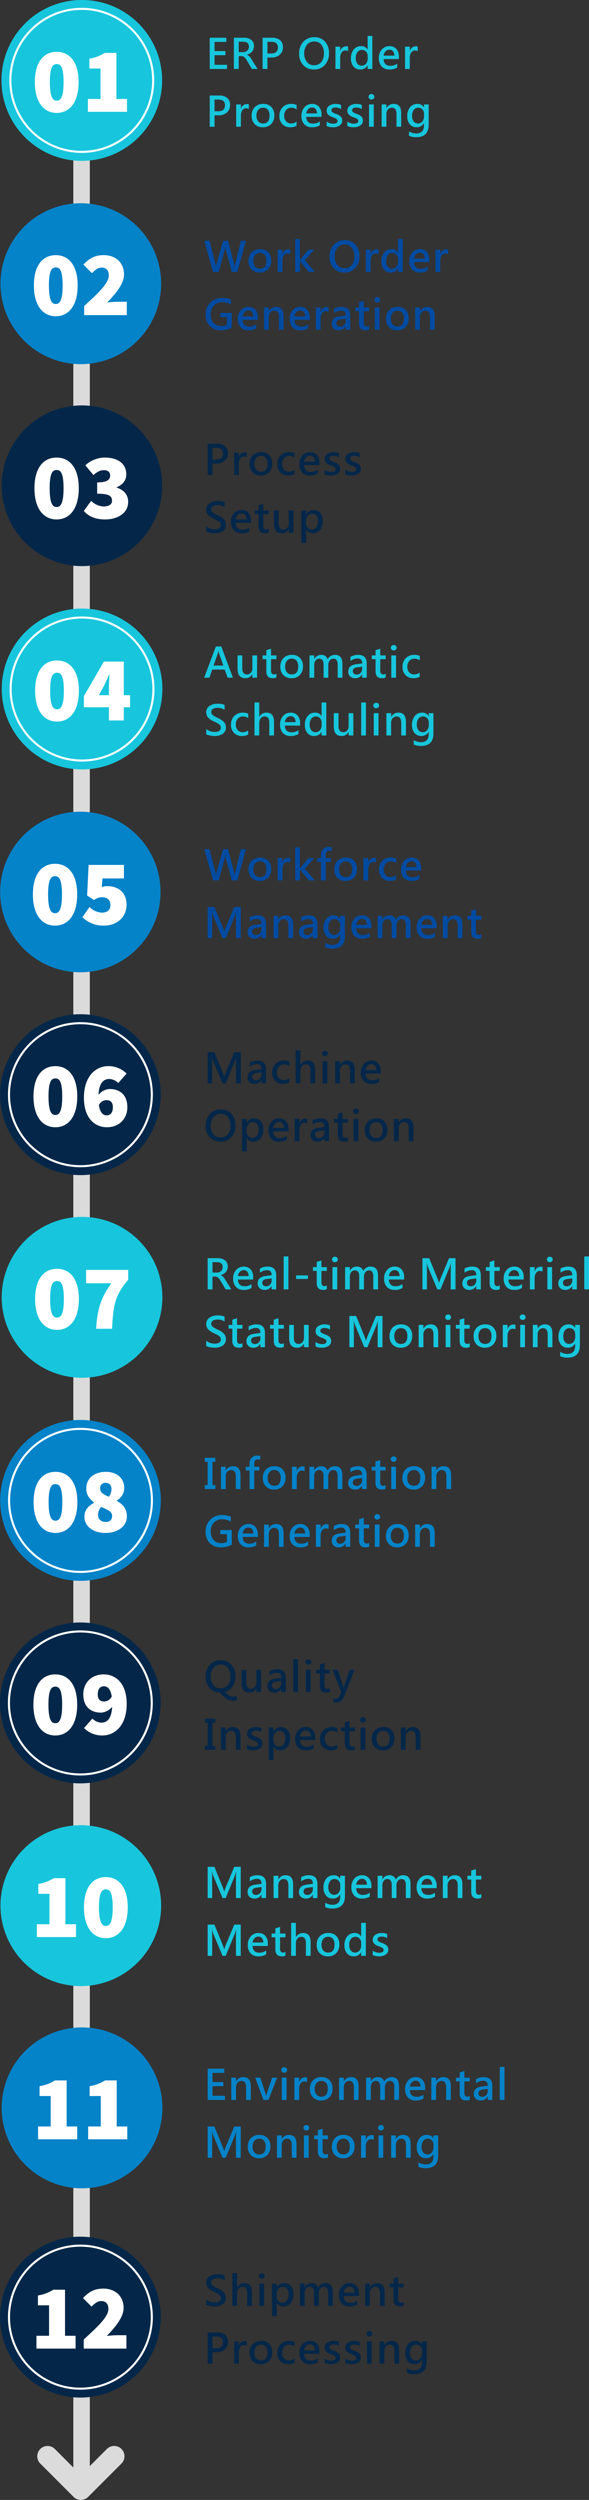 <svg xmlns="http://www.w3.org/2000/svg" width="285.842" height="1211.484" viewBox="0 0 285.842 1211.484">
  <rect x="0" y="0" width="285.842" height="1211.484" fill="#333333" stroke="none"/>
  <g id="Group_510" data-name="Group 510" transform="translate(3878 8660.852)">
    <path id="直线_116" data-name="直线 116" d="M0,0V1176" transform="translate(-3838.415 -8634.5)" fill="none" stroke="#dbdbdb" stroke-linecap="round" stroke-width="8"/>
    <path id="椭圆_69" data-name="椭圆 69" d="M38.985,0A38.985,38.985,0,1,1,0,38.985,38.985,38.985,0,0,1,38.985,0Z" transform="matrix(0, -1, 1, 0, -3877.292, -8582.896)" fill="#17c6dc"/>
    <path id="椭圆_70" data-name="椭圆 70" d="M34.653,0A34.653,34.653,0,1,1,0,34.653,34.653,34.653,0,0,1,34.653,0Z" transform="translate(-3872.972 -8656.557)" fill="none" stroke="#fff" stroke-width="1"/>
    <path id="路径_135" data-name="路径 135" d="M497.744,908.742c0-9.764,4.32-14.669,10.62-14.669s10.619,4.949,10.619,14.669c0,9.765-4.319,14.94-10.619,14.94S497.744,918.507,497.744,908.742Zm13.95,0c0-7.559-1.53-8.729-3.33-8.729s-3.33,1.17-3.33,8.729,1.53,9,3.33,9S511.694,916.3,511.694,908.742Z" transform="translate(-4358.833 -9529.813)" fill="#fff"/>
    <path id="路径_136" data-name="路径 136" d="M523.484,916.932h6.12V902.173h-5.4V897.4a20.255,20.255,0,0,0,7.47-2.79h5.669v22.319h5.13v6.21H523.484Z" transform="translate(-4358.833 -9529.813)" fill="#fff"/>
    <path id="椭圆_71" data-name="椭圆 71" d="M38.985,0A38.985,38.985,0,1,1,0,38.985,38.985,38.985,0,0,1,38.985,0Z" transform="translate(-3877.767 -8562.353)" fill="#0583c9"/>
    <path id="路径_137" data-name="路径 137" d="M497.744,703.921c0-9.764,4.32-14.669,10.62-14.669s10.619,4.95,10.619,14.669c0,9.765-4.319,14.94-10.619,14.94S497.744,713.686,497.744,703.921Zm13.95,0c0-7.559-1.53-8.729-3.33-8.729s-3.33,1.17-3.33,8.729,1.53,9,3.33,9S511.694,711.481,511.694,703.921Z" transform="translate(-4359.296 -9226.455)" fill="#fff"/>
    <path id="路径_138" data-name="路径 138" d="M522.134,713.911c6.75-6.21,11.969-10.979,11.969-14.85,0-2.564-1.439-3.779-3.509-3.779-1.89,0-3.33,1.35-4.68,2.7l-4.14-4.139c2.97-3.15,5.67-4.59,9.9-4.59,5.76,0,9.809,3.69,9.809,9.36,0,4.59-4.319,9.629-8.19,13.589a45.981,45.981,0,0,1,4.77-.36h4.77v6.48h-20.7Z" transform="translate(-4359.296 -9226.455)" fill="#fff"/>
    <path id="椭圆_72" data-name="椭圆 72" d="M38.943,0A38.943,38.943,0,1,1,0,38.943,38.943,38.943,0,0,1,38.943,0Z" transform="translate(-3877.183 -8386.506) rotate(-90)" fill="#042749"/>
    <path id="路径_139" data-name="路径 139" d="M510.394,507.119c0-9.889,4.374-14.855,10.755-14.855s10.755,5.012,10.755,14.855c0,9.889-4.376,15.131-10.755,15.131S510.394,517.009,510.394,507.119Zm14.126,0c0-7.657-1.549-8.841-3.371-8.841s-3.372,1.185-3.372,8.841,1.549,9.115,3.372,9.115S524.52,514.776,524.52,507.119Z" transform="translate(-4371.676 -8931.373)" fill="#fff"/>
    <path id="路径_140" data-name="路径 140" d="M524.468,513.227a9.125,9.125,0,0,0,5.925,2.734c2.551,0,4.192-.911,4.192-2.734,0-2.189-1.139-3.465-7.2-3.465v-5.467c4.832,0,6.29-1.276,6.29-3.281,0-1.734-1.048-2.645-3.007-2.645-1.916,0-3.283.82-5.1,2.369L521.643,496a14.228,14.228,0,0,1,9.386-3.736c6.381,0,10.484,2.916,10.484,8.158,0,2.779-1.551,4.875-4.65,6.242v.182c3.28,1,5.561,3.28,5.561,6.928,0,5.467-5.2,8.477-11.211,8.477-4.7,0-8.112-1.549-10.3-4.1Z" transform="translate(-4358.23 -8931.373)" fill="#fff"/>
    <path id="椭圆_73" data-name="椭圆 73" d="M38.985,0A38.985,38.985,0,1,1,0,38.985,38.985,38.985,0,0,1,38.985,0Z" transform="translate(-3877.162 -8365.946)" fill="#17c6dc"/>
    <path id="椭圆_74" data-name="椭圆 74" d="M34.653,0A34.653,34.653,0,1,1,0,34.653,34.653,34.653,0,0,1,34.653,0Z" transform="translate(-3872.837 -8361.602)" fill="none" stroke="#fff" stroke-width="1"/>
    <path id="路径_141" data-name="路径 141" d="M694,383.833c0-9.764,4.32-14.669,10.62-14.669s10.62,4.95,10.62,14.669c0,9.765-4.32,14.94-10.62,14.94S694,393.6,694,383.833Zm13.95,0c0-7.559-1.53-8.729-3.33-8.729s-3.329,1.17-3.329,8.729,1.529,9,3.329,9,3.328-1.44,3.328-9Z" transform="translate(-4554.953 -8709.948)" fill="#fff"/>
    <path id="路径_142" data-name="路径 142" d="M740.078,391.843h-3.06v6.39h-7.2v-6.39h-12.15v-5.4l9.72-16.739h9.63v16.29h3.06Zm-10.26-5.849v-3.241c0-1.934.18-4.814.27-6.749h-.18c-.72,1.71-1.53,3.42-2.34,5.13l-2.61,4.86Z" transform="translate(-4554.953 -8709.948)" fill="#fff"/>
    <path id="椭圆_75" data-name="椭圆 75" d="M38.915,0A38.915,38.915,0,1,1,0,38.915,38.915,38.915,0,0,1,38.915,0Z" transform="translate(-3877.915 -8267.503)" fill="#0583c9"/>
    <path id="路径_143" data-name="路径 143" d="M911.47,391.842c0-9.882,4.371-14.845,10.747-14.845s10.747,5.008,10.747,14.845c0,9.882-4.373,15.12-10.747,15.12S911.47,401.724,911.47,391.842Zm14.116,0c0-7.651-1.548-8.835-3.369-8.835s-3.371,1.184-3.371,8.835,1.55,9.108,3.371,9.108S925.586,399.493,925.586,391.842Z" transform="translate(-4773.507 -8619.25)" fill="#fff"/>
    <path id="路径_144" data-name="路径 144" d="M925.491,397.638a9.153,9.153,0,0,0,5.828,2.732c2.732,0,4.282-1.184,4.282-3.736,0-2.459-1.641-3.733-3.918-3.733a6.256,6.256,0,0,0-4.006,1.366l-3.369-2.185.728-14.845H942.16v6.556H931.774l-.364,4.191a7.338,7.338,0,0,1,2.734-.455c5.008,0,9.29,2.823,9.29,8.926,0,6.465-5.056,10.2-10.932,10.2a14.225,14.225,0,0,1-10.474-4.1Z" transform="translate(-4760.029 -8618.944)" fill="#fff"/>
    <path id="椭圆_76" data-name="椭圆 76" d="M38.985,0A38.985,38.985,0,1,1,0,38.985,38.985,38.985,0,0,1,38.985,0Z" transform="translate(-3877.956 -8169.355)" fill="#042749"/>
    <path id="椭圆_77" data-name="椭圆 77" d="M34.653,0A34.653,34.653,0,1,1,0,34.653,34.653,34.653,0,0,1,34.653,0Z" transform="translate(-3873.631 -8165.006)" fill="none" stroke="#fff" stroke-width="1"/>
    <path id="路径_145" data-name="路径 145" d="M1103.641,383.833c0-9.764,4.319-14.669,10.619-14.669s10.62,4.95,10.62,14.669c0,9.765-4.32,14.94-10.62,14.94S1103.641,393.6,1103.641,383.833Zm13.949,0c0-7.559-1.53-8.729-3.33-8.729s-3.329,1.17-3.329,8.729,1.529,9,3.329,9S1117.59,391.393,1117.59,383.833Z" transform="translate(-4965.389 -8513.354)" fill="#fff"/>
    <path id="路径_146" data-name="路径 146" d="M1144.77,377.354a6.492,6.492,0,0,0-4.32-1.98c-2.79,0-4.995,1.935-5.265,7.694a7.489,7.489,0,0,1,5.355-2.834c4.859,0,8.64,2.7,8.64,8.819s-4.5,9.72-9.9,9.72c-5.49,0-11.16-3.96-11.16-14.31s5.67-15.3,11.79-15.3a12.38,12.38,0,0,1,8.909,3.6Zm-2.61,11.7c0-2.744-1.53-3.42-3.15-3.42a4.22,4.22,0,0,0-3.645,2.431c.63,4,2.34,4.949,3.735,4.949,1.62,0,3.06-.946,3.06-3.961Z" transform="translate(-4965.389 -8513.354)" fill="#fff"/>
    <path id="椭圆_78" data-name="椭圆 78" d="M38.985,0A38.985,38.985,0,1,1,0,38.985,38.985,38.985,0,0,1,38.985,0Z" transform="translate(-3877.174 -7993.173) rotate(-90)" fill="#17c6dc"/>
    <path id="路径_147" data-name="路径 147" d="M1308.461,383.833c0-9.764,4.32-14.669,10.62-14.669s10.619,4.95,10.619,14.669c0,9.765-4.319,14.94-10.619,14.94S1308.461,393.6,1308.461,383.833Zm13.95,0c0-7.559-1.53-8.729-3.33-8.729s-3.33,1.17-3.33,8.729,1.53,9,3.33,9S1322.411,391.393,1322.411,383.833Z" transform="translate(-5169.42 -8415.157)" fill="#fff"/>
    <path id="路径_148" data-name="路径 148" d="M1345.45,376.184h-12.239V369.7h20.43v4.77c-6.571,7.694-7.29,12.644-7.831,23.759h-7.739C1338.611,389.233,1340.141,383.519,1345.45,376.184Z" transform="translate(-5169.42 -8415.157)" fill="#fff"/>
    <path id="椭圆_79" data-name="椭圆 79" d="M38.985,0A38.985,38.985,0,1,1,0,38.985,38.985,38.985,0,0,1,38.985,0Z" transform="translate(-3877.914 -7972.736)" fill="#0583c9"/>
    <path id="椭圆_80" data-name="椭圆 80" d="M34.653,0A34.653,34.653,0,1,1,0,34.653,34.653,34.653,0,0,1,34.653,0Z" transform="translate(-3873.582 -7968.404)" fill="none" stroke="#fff" stroke-width="1"/>
    <path id="路径_149" data-name="路径 149" d="M1504.716,499.1c0-9.765,4.32-14.67,10.62-14.67s10.619,4.95,10.619,14.67c0,9.764-4.319,14.939-10.619,14.939S1504.716,508.865,1504.716,499.1Zm13.95,0c0-7.56-1.53-8.73-3.33-8.73s-3.33,1.17-3.33,8.73,1.53,9,3.33,9,3.33-1.44,3.33-9Z" transform="translate(-5366.415 -8432.019)" fill="#fff"/>
    <path id="路径_150" data-name="路径 150" d="M1534.056,499.46v-.179c-2.25-1.71-3.78-3.78-3.78-6.75,0-5.04,3.959-8.1,9.539-8.1,5.31,0,8.911,3.06,8.911,7.92a7.246,7.246,0,0,1-3.646,5.984v.181c2.79,1.485,4.905,3.735,4.905,7.514,0,4.59-4.184,8.01-10.439,8.01-5.805,0-10.17-3.15-10.17-7.83C1529.376,502.88,1531.355,500.9,1534.056,499.46Zm5.67,9.27c1.709,0,3.1-.81,3.1-2.97,0-2.07-1.979-2.88-5.354-4.32a6.15,6.15,0,0,0-1.485,3.87c0,2.25,1.759,3.42,3.739,3.42Zm2.79-15.839c0-1.98-1.081-3.15-2.88-3.15a2.484,2.484,0,0,0-2.611,2.79c0,1.89,1.531,2.88,4.231,3.96a6.254,6.254,0,0,0,1.26-3.6Z" transform="translate(-5366.415 -8432.019)" fill="#fff"/>
    <path id="椭圆_81" data-name="椭圆 81" d="M38.985,0A38.985,38.985,0,1,1,0,38.985,38.985,38.985,0,0,1,38.985,0Z" transform="translate(-3878 -7796.618) rotate(-90)" fill="#042749"/>
    <path id="椭圆_82" data-name="椭圆 82" d="M34.653,0A34.653,34.653,0,1,1,0,34.653,34.653,34.653,0,0,1,34.653,0Z" transform="translate(-3873.661 -7800.94) rotate(-90)" fill="none" stroke="#fff" stroke-width="1"/>
    <path id="路径_151" data-name="路径 151" d="M1504.716,703.921c0-9.764,4.32-14.669,10.62-14.669s10.619,4.95,10.619,14.669c0,9.765-4.319,14.94-10.619,14.94S1504.716,713.686,1504.716,703.921Zm13.95,0c0-7.559-1.53-8.729-3.33-8.729s-3.33,1.17-3.33,8.729,1.53,9,3.33,9,3.33-1.44,3.33-9Z" transform="translate(-5366.501 -8538.691)" fill="#fff"/>
    <path id="路径_152" data-name="路径 152" d="M1533.336,710.671a6.487,6.487,0,0,0,4.319,1.98c2.835,0,4.995-1.935,5.266-7.694a7.49,7.49,0,0,1-5.356,2.834c-4.859,0-8.639-2.7-8.639-8.819s4.5-9.72,9.9-9.72c5.49,0,11.16,3.96,11.16,14.309s-5.67,15.3-11.79,15.3a12.384,12.384,0,0,1-8.909-3.6Zm9.4-10.71c-.63-4-2.34-4.949-3.734-4.949-1.62,0-3.061.945-3.061,3.96,0,2.744,1.531,3.42,3.151,3.42a4.22,4.22,0,0,0,3.648-2.431Z" transform="translate(-5366.501 -8538.691)" fill="#fff"/>
    <path id="椭圆_83" data-name="椭圆 83" d="M38.985,0A38.985,38.985,0,1,1,0,38.985,38.985,38.985,0,0,1,38.985,0Z" transform="translate(-3877.766 -7698.384) rotate(-90)" fill="#17c6dc"/>
    <path id="路径_153" data-name="路径 153" d="M1506.156,916.932h6.12V902.173h-5.4V897.4a20.258,20.258,0,0,0,7.47-2.79h5.67v22.319h5.13v6.21h-18.99Z" transform="translate(-5366.267 -8645.278)" fill="#fff"/>
    <path id="路径_154" data-name="路径 154" d="M1529.016,908.742c0-9.764,4.32-14.669,10.62-14.669s10.619,4.949,10.619,14.669c0,9.765-4.32,14.94-10.619,14.94S1529.016,918.507,1529.016,908.742Zm13.95,0c0-7.559-1.531-8.729-3.33-8.729s-3.33,1.17-3.33,8.729,1.53,9,3.33,9S1542.966,916.3,1542.966,908.742Z" transform="translate(-5366.267 -8645.278)" fill="#fff"/>
    <path id="椭圆_84" data-name="椭圆 84" d="M38.985,0A38.985,38.985,0,1,1,0,38.985,38.985,38.985,0,0,1,38.985,0Z" transform="translate(-3877.174 -7600.385) rotate(-90)" fill="#0583c9"/>
    <path id="路径_155" data-name="路径 155" d="M1309.9,1032.2h6.121v-14.76h-5.4v-4.77a20.242,20.242,0,0,0,7.471-2.79h5.669v22.32h5.13v6.21H1309.9Z" transform="translate(-5169.42 -8662.546)" fill="#fff"/>
    <path id="路径_156" data-name="路径 156" d="M1334.2,1032.2h6.12v-14.76h-5.4v-4.77a20.246,20.246,0,0,0,7.469-2.79h5.669v22.32h5.13v6.21H1334.2Z" transform="translate(-5169.42 -8662.546)" fill="#fff"/>
    <path id="椭圆_85" data-name="椭圆 85" d="M38.985,0A38.985,38.985,0,1,1,0,38.985,38.985,38.985,0,0,1,38.985,0Z" transform="translate(-3877.956 -7576.948)" fill="#042749"/>
    <path id="椭圆_86" data-name="椭圆 86" d="M34.653,0A34.653,34.653,0,1,1,0,34.653,34.653,34.653,0,0,1,34.653,0Z" transform="translate(-3873.631 -7572.599)" fill="none" stroke="#fff" stroke-width="1"/>
    <path id="路径_157" data-name="路径 157" d="M1105.08,1032.2h6.12v-14.76h-5.4v-4.77a20.251,20.251,0,0,0,7.47-2.79h5.669v22.32h5.129v6.21H1105.08Z" transform="translate(-4965.389 -8561.122)" fill="#fff"/>
    <path id="路径_158" data-name="路径 158" d="M1128.03,1034c6.75-6.21,11.97-10.979,11.97-14.85,0-2.564-1.44-3.779-3.51-3.779-1.89,0-3.33,1.35-4.68,2.7l-4.14-4.139c2.971-3.15,5.67-4.59,9.9-4.59,5.76,0,9.81,3.69,9.81,9.36,0,4.59-4.32,9.629-8.19,13.589a45.944,45.944,0,0,1,4.77-.359h4.769v6.479h-20.7Z" transform="translate(-4965.389 -8561.122)" fill="#fff"/>
    <path id="路径_134" data-name="路径 134" d="M21.155,0A4.984,4.984,0,0,0,17.62,1.464L1.464,17.62a5,5,0,0,0,0,7.071L17.619,40.846a5,5,0,1,0,7.071-7.071L12.071,21.155,24.69,8.536A5,5,0,0,0,21.155,0Z" transform="translate(-3859.915 -7449.368) rotate(-90)" fill="#dbdbdb"/>
    <path id="Path_754" data-name="Path 754" d="M10.273,0H1.895V-15.127H9.932v2.012H4.238v4.453H9.521v2H4.238v4.648h6.035ZM25.112,0H22.368L19.907-4.121a5.79,5.79,0,0,0-1.313-1.65,2.207,2.207,0,0,0-1.353-.439h-1.27V0H13.627V-15.127h4.814a5.57,5.57,0,0,1,3.638,1.06,3.674,3.674,0,0,1,1.284,3,3.981,3.981,0,0,1-.889,2.607,4.672,4.672,0,0,1-2.48,1.514V-6.9A5.41,5.41,0,0,1,22.27-4.521ZM15.971-13.193v5.039h2.08a2.856,2.856,0,0,0,2.075-.752A2.55,2.55,0,0,0,20.9-10.82q0-2.373-2.812-2.373ZM29.9-5.537V0H27.557V-15.127h4.57a5.832,5.832,0,0,1,3.936,1.187A4.311,4.311,0,0,1,37.43-10.5,4.556,4.556,0,0,1,35.8-6.841a5.721,5.721,0,0,1-4.033,1.3Zm0-7.627V-7.49h1.68q3.389,0,3.389-2.91,0-2.764-3.252-2.764ZM45.291-7.373a8.293,8.293,0,0,1,2.007-5.8,6.95,6.95,0,0,1,5.415-2.212,6.563,6.563,0,0,1,5.127,2.148,7.92,7.92,0,0,1,1.934,5.508A8.335,8.335,0,0,1,57.8-1.953,6.793,6.793,0,0,1,52.468.254a6.772,6.772,0,0,1-5.19-2.129A7.735,7.735,0,0,1,45.291-7.373Zm2.461-.166a6.429,6.429,0,0,0,1.279,4.116,4.177,4.177,0,0,0,3.457,1.616,4.353,4.353,0,0,0,3.555-1.538A6.329,6.329,0,0,0,57.312-7.5a6.69,6.69,0,0,0-1.226-4.238A4.177,4.177,0,0,0,52.6-13.3,4.312,4.312,0,0,0,49.07-11.68,6.351,6.351,0,0,0,47.752-7.539ZM69.045-8.613A2.43,2.43,0,0,0,67.7-8.945a2.111,2.111,0,0,0-1.8.977,4.4,4.4,0,0,0-.688,2.588V0H62.912V-10.8h2.295v2.148h.049a2.919,2.919,0,0,1,2.832-2.334,2.711,2.711,0,0,1,.957.137ZM80.817,0H78.532V-1.709h-.049A3.883,3.883,0,0,1,74.909.254a4.032,4.032,0,0,1-3.267-1.46,5.965,5.965,0,0,1-1.216-3.94,6.419,6.419,0,0,1,1.367-4.3,4.452,4.452,0,0,1,3.564-1.611,3.288,3.288,0,0,1,3.125,1.66h.049v-6.592h2.285ZM78.551-6.328a2.861,2.861,0,0,0-.8-2.061,2.617,2.617,0,0,0-1.968-.83A2.642,2.642,0,0,0,73.58-8.154a4.656,4.656,0,0,0-.82,2.91,4.228,4.228,0,0,0,.771,2.681,2.528,2.528,0,0,0,2.1.981,2.621,2.621,0,0,0,2.1-.972,3.69,3.69,0,0,0,.815-2.456ZM93.7-4.785H86.28q.146,3.271,3.33,3.271a5.428,5.428,0,0,0,3.271-1.074V-.693a6.827,6.827,0,0,1-3.8.947,4.873,4.873,0,0,1-3.76-1.465,5.807,5.807,0,0,1-1.357-4.1,5.925,5.925,0,0,1,1.46-4.121,4.716,4.716,0,0,1,3.657-1.621,4.3,4.3,0,0,1,3.4,1.382,5.56,5.56,0,0,1,1.216,3.8Zm-2.227-1.67a3.256,3.256,0,0,0-.635-2.129,2.195,2.195,0,0,0-1.777-.742,2.463,2.463,0,0,0-1.816.786,3.611,3.611,0,0,0-.957,2.085Zm11.352-2.158a2.43,2.43,0,0,0-1.348-.332,2.111,2.111,0,0,0-1.8.977,4.4,4.4,0,0,0-.688,2.588V0H96.695V-10.8h2.295v2.148h.049a2.919,2.919,0,0,1,2.832-2.334,2.711,2.711,0,0,1,.957.137ZM4.238,22.463V28H1.895V12.873h4.57A5.832,5.832,0,0,1,10.4,14.06,4.311,4.311,0,0,1,11.768,17.5a4.556,4.556,0,0,1-1.631,3.657,5.721,5.721,0,0,1-4.033,1.3Zm0-7.627V20.51h1.68q3.389,0,3.389-2.91,0-2.764-3.252-2.764Zm16.625,4.551a2.43,2.43,0,0,0-1.348-.332,2.111,2.111,0,0,0-1.8.977,4.4,4.4,0,0,0-.688,2.588V28H14.731V17.2h2.295v2.148h.049a2.919,2.919,0,0,1,2.832-2.334,2.711,2.711,0,0,1,.957.137ZM22.245,22.7a5.74,5.74,0,0,1,1.519-4.209A5.538,5.538,0,0,1,27.9,16.945a5.163,5.163,0,0,1,3.906,1.494,5.646,5.646,0,0,1,1.436,4.082,5.738,5.738,0,0,1-1.514,4.17,5.37,5.37,0,0,1-4.043,1.563,5.285,5.285,0,0,1-3.96-1.514A5.535,5.535,0,0,1,22.245,22.7Zm2.334-.049a4.1,4.1,0,0,0,.864,2.773,2.949,2.949,0,0,0,2.349,1q3.115,0,3.115-3.838a4.349,4.349,0,0,0-.8-2.827,2.827,2.827,0,0,0-2.314-.972,2.889,2.889,0,0,0-2.363,1.035A4.335,4.335,0,0,0,24.579,22.648Zm19.467,4.893a5.884,5.884,0,0,1-3.057.713,5.122,5.122,0,0,1-3.828-1.494A5.341,5.341,0,0,1,35.7,22.854a5.881,5.881,0,0,1,1.572-4.307,5.6,5.6,0,0,1,4.189-1.6,5.661,5.661,0,0,1,2.607.518v2.148a4.176,4.176,0,0,0-2.49-.83,3.332,3.332,0,0,0-2.563,1.06,4.024,4.024,0,0,0-.981,2.847,3.839,3.839,0,0,0,.933,2.739,3.275,3.275,0,0,0,2.5.991,4.312,4.312,0,0,0,2.578-.879Zm12.1-4.326H48.728q.146,3.271,3.33,3.271a5.428,5.428,0,0,0,3.271-1.074v1.895a6.827,6.827,0,0,1-3.8.947,4.873,4.873,0,0,1-3.76-1.465,5.807,5.807,0,0,1-1.357-4.1,5.925,5.925,0,0,1,1.46-4.121,4.716,4.716,0,0,1,3.657-1.621,4.3,4.3,0,0,1,3.4,1.382,5.56,5.56,0,0,1,1.216,3.8Zm-2.227-1.67a3.256,3.256,0,0,0-.635-2.129,2.195,2.195,0,0,0-1.777-.742,2.463,2.463,0,0,0-1.816.786,3.611,3.611,0,0,0-.957,2.085Zm4.711,3.945a5.531,5.531,0,0,0,3.145,1.025q2.148,0,2.148-1.328a1.115,1.115,0,0,0-.449-.913,8.787,8.787,0,0,0-2.021-.942,5.329,5.329,0,0,1-2.227-1.353,2.787,2.787,0,0,1-.576-1.8,2.732,2.732,0,0,1,1.25-2.363,5.292,5.292,0,0,1,3.1-.869,7.372,7.372,0,0,1,2.646.469v2.031a5.126,5.126,0,0,0-2.754-.762,2.476,2.476,0,0,0-1.406.361,1.1,1.1,0,0,0-.537.947,1.123,1.123,0,0,0,.4.908,7.565,7.565,0,0,0,1.821.879,5.991,5.991,0,0,1,2.4,1.372,2.644,2.644,0,0,1,.64,1.812,2.792,2.792,0,0,1-1.25,2.412,5.589,5.589,0,0,1-3.281.879,7.122,7.122,0,0,1-3.037-.605Zm10.043,0a5.531,5.531,0,0,0,3.145,1.025q2.148,0,2.148-1.328a1.115,1.115,0,0,0-.449-.913,8.787,8.787,0,0,0-2.021-.942,5.329,5.329,0,0,1-2.227-1.353,2.787,2.787,0,0,1-.576-1.8,2.732,2.732,0,0,1,1.25-2.363,5.292,5.292,0,0,1,3.1-.869,7.372,7.372,0,0,1,2.646.469v2.031a5.126,5.126,0,0,0-2.754-.762,2.476,2.476,0,0,0-1.406.361,1.1,1.1,0,0,0-.537.947,1.123,1.123,0,0,0,.4.908,7.565,7.565,0,0,0,1.821.879,5.991,5.991,0,0,1,2.4,1.372,2.644,2.644,0,0,1,.64,1.812A2.792,2.792,0,0,1,75,27.375a5.589,5.589,0,0,1-3.281.879,7.122,7.122,0,0,1-3.037-.605Zm10.307-12a1.257,1.257,0,0,1,.4-.952,1.4,1.4,0,0,1,1-.376,1.434,1.434,0,0,1,1.006.376,1.31,1.31,0,0,1,0,1.9,1.434,1.434,0,0,1-1.006.376,1.389,1.389,0,0,1-1-.381A1.254,1.254,0,0,1,78.985,13.488ZM79.21,28V17.2H81.5V28Zm15.61,0H92.534V21.9q0-3.115-2.266-3.115a2.39,2.39,0,0,0-1.89.864,3.233,3.233,0,0,0-.747,2.192V28H85.337V17.2h2.295v1.768h.049A3.852,3.852,0,0,1,91.2,16.945q3.623,0,3.623,4.453Zm13.344-1q0,6.074-6.074,6.074a7.893,7.893,0,0,1-3.5-.7V30.266a7.041,7.041,0,0,0,3.447,1q3.828,0,3.828-3.916V26.271h-.039a3.91,3.91,0,0,1-3.584,1.982,4.051,4.051,0,0,1-3.257-1.45,5.8,5.8,0,0,1-1.226-3.872,6.635,6.635,0,0,1,1.343-4.36,4.407,4.407,0,0,1,3.579-1.626,3.435,3.435,0,0,1,3.145,1.67h.039V17.2h2.295Zm-2.275-5.332a2.885,2.885,0,0,0-.791-2.046,2.569,2.569,0,0,0-1.953-.845,2.654,2.654,0,0,0-2.231,1.069,4.787,4.787,0,0,0-.815,2.964,4.091,4.091,0,0,0,.781,2.622,2.5,2.5,0,0,0,2.061.981,2.665,2.665,0,0,0,2.124-.967,3.629,3.629,0,0,0,.825-2.441Z" transform="translate(-3778.115 -8627.437)" fill="#17c6dc"/>
    <path id="Path_755" data-name="Path 755" d="M14.16,0H11.582L10.166-3.936H4.111L2.764,0H.186l5.7-15.127H8.5ZM9.512-5.879,7.4-11.846a6.513,6.513,0,0,1-.234-1.143H7.1a5.736,5.736,0,0,1-.244,1.123l-2.1,5.986ZM25.873,0H23.588V-1.689h-.049A3.611,3.611,0,0,1,20.219.254Q16.4.254,16.4-4.326V-10.8h2.285v6.191q0,3.027,2.324,3.027a2.348,2.348,0,0,0,1.855-.83,3.2,3.2,0,0,0,.723-2.178V-10.8h2.285Zm9.389-.117a3.745,3.745,0,0,1-1.826.361Q30.36.244,30.36-3.1V-8.984H28.534V-10.8H30.36V-13.33l2.285-.693V-10.8h2.617v1.816H32.645V-3.5A2.353,2.353,0,0,0,33-2.041a1.377,1.377,0,0,0,1.147.449,1.886,1.886,0,0,0,1.113-.352Zm1.9-5.186A5.74,5.74,0,0,1,38.68-9.512a5.538,5.538,0,0,1,4.136-1.543,5.163,5.163,0,0,1,3.906,1.494,5.646,5.646,0,0,1,1.436,4.082,5.738,5.738,0,0,1-1.514,4.17A5.37,5.37,0,0,1,42.6.254a5.285,5.285,0,0,1-3.96-1.514A5.535,5.535,0,0,1,37.161-5.3ZM39.5-5.352a4.1,4.1,0,0,0,.864,2.773,2.949,2.949,0,0,0,2.349,1q3.115,0,3.115-3.838a4.349,4.349,0,0,0-.8-2.827,2.827,2.827,0,0,0-2.314-.972,2.889,2.889,0,0,0-2.363,1.035A4.335,4.335,0,0,0,39.5-5.352ZM67.283,0H64.988V-6.191a4.013,4.013,0,0,0-.518-2.314,1.9,1.9,0,0,0-1.65-.713,2.081,2.081,0,0,0-1.68.9,3.456,3.456,0,0,0-.7,2.2V0H58.152V-6.348q0-2.871-2.2-2.871a2.044,2.044,0,0,0-1.685.869A3.579,3.579,0,0,0,53.6-6.1V0H51.306V-10.8H53.6v1.7h.049a3.725,3.725,0,0,1,3.4-1.953A3.028,3.028,0,0,1,60.125-8.9a3.9,3.9,0,0,1,3.613-2.158q3.545,0,3.545,4.385Zm3.9-10.078A7.356,7.356,0,0,1,75-11.055q4.092,0,4.092,4.229V0H76.867V-1.641h-.049A3.568,3.568,0,0,1,73.537.254a3.508,3.508,0,0,1-2.5-.859,3.027,3.027,0,0,1-.913-2.314q0-3.047,3.623-3.555l3.135-.43q0-2.412-2.119-2.412a5.718,5.718,0,0,0-3.574,1.26ZM74.494-5.02a3.087,3.087,0,0,0-1.655.6,1.654,1.654,0,0,0-.483,1.289,1.482,1.482,0,0,0,.518,1.167,1.94,1.94,0,0,0,1.328.454,2.509,2.509,0,0,0,1.914-.815,2.893,2.893,0,0,0,.762-2.056v-.957Zm13.784,4.9a3.745,3.745,0,0,1-1.826.361q-3.076,0-3.076-3.34V-8.984H81.549V-10.8h1.826V-13.33l2.285-.693V-10.8h2.617v1.816H85.661V-3.5a2.353,2.353,0,0,0,.356,1.455,1.377,1.377,0,0,0,1.147.449,1.886,1.886,0,0,0,1.113-.352Zm2.514-14.395a1.257,1.257,0,0,1,.4-.952,1.4,1.4,0,0,1,1-.376,1.434,1.434,0,0,1,1.006.376,1.236,1.236,0,0,1,.41.952,1.236,1.236,0,0,1-.41.952,1.434,1.434,0,0,1-1.006.376,1.389,1.389,0,0,1-1-.381A1.254,1.254,0,0,1,90.792-14.512ZM91.016,0V-10.8h2.295V0ZM104.8-.459a5.884,5.884,0,0,1-3.057.713A5.122,5.122,0,0,1,97.915-1.24,5.341,5.341,0,0,1,96.45-5.146a5.881,5.881,0,0,1,1.572-4.307,5.6,5.6,0,0,1,4.189-1.6,5.661,5.661,0,0,1,2.607.518v2.148a4.176,4.176,0,0,0-2.49-.83,3.332,3.332,0,0,0-2.563,1.06,4.024,4.024,0,0,0-.981,2.847,3.839,3.839,0,0,0,.933,2.739,3.275,3.275,0,0,0,2.5.991,4.312,4.312,0,0,0,2.578-.879ZM1.191,24.865a6.281,6.281,0,0,0,4.092,1.416q3.008,0,3.008-2.061a1.841,1.841,0,0,0-.332-1.074,3.069,3.069,0,0,0-.894-.835q-.562-.356-2.222-1.147a8.227,8.227,0,0,1-2.852-1.982,3.653,3.653,0,0,1-.811-2.363,3.6,3.6,0,0,1,1.543-3.076A6.536,6.536,0,0,1,6.67,12.619a8.254,8.254,0,0,1,3.438.557v2.4a5.981,5.981,0,0,0-3.486-.967,3.882,3.882,0,0,0-2.158.537,1.676,1.676,0,0,0-.82,1.475,1.8,1.8,0,0,0,.6,1.4,11.787,11.787,0,0,0,2.534,1.465A8.884,8.884,0,0,1,9.893,21.6a3.758,3.758,0,0,1,.859,2.437A3.643,3.643,0,0,1,9.268,27.17a6.855,6.855,0,0,1-4.111,1.084,11.129,11.129,0,0,1-2.148-.234,5.623,5.623,0,0,1-1.816-.625Zm20.375,2.676a5.884,5.884,0,0,1-3.057.713,5.122,5.122,0,0,1-3.828-1.494,5.341,5.341,0,0,1-1.465-3.906,5.881,5.881,0,0,1,1.572-4.307,5.6,5.6,0,0,1,4.189-1.6,5.661,5.661,0,0,1,2.607.518v2.148a4.176,4.176,0,0,0-2.49-.83,3.332,3.332,0,0,0-2.563,1.06,4.024,4.024,0,0,0-.981,2.847,3.839,3.839,0,0,0,.933,2.739,3.275,3.275,0,0,0,2.5.991,4.312,4.312,0,0,0,2.578-.879ZM34.091,28H31.8V21.809q0-3.027-2.236-3.027a2.389,2.389,0,0,0-1.885.869,3.267,3.267,0,0,0-.752,2.217V28H24.628V12.014h2.295v6.914h.049a3.869,3.869,0,0,1,3.467-1.982q3.652,0,3.652,4.414Zm12.68-4.785H39.349q.146,3.271,3.33,3.271a5.428,5.428,0,0,0,3.271-1.074v1.895a6.827,6.827,0,0,1-3.8.947,4.873,4.873,0,0,1-3.76-1.465,5.807,5.807,0,0,1-1.357-4.1,5.925,5.925,0,0,1,1.46-4.121,4.716,4.716,0,0,1,3.657-1.621,4.3,4.3,0,0,1,3.4,1.382,5.56,5.56,0,0,1,1.216,3.8Zm-2.227-1.67a3.256,3.256,0,0,0-.635-2.129,2.195,2.195,0,0,0-1.777-.742,2.463,2.463,0,0,0-1.816.786,3.611,3.611,0,0,0-.957,2.085ZM59.461,28H57.175V26.291h-.049a3.883,3.883,0,0,1-3.574,1.963,4.032,4.032,0,0,1-3.267-1.46,5.965,5.965,0,0,1-1.216-3.94,6.419,6.419,0,0,1,1.367-4.3A4.452,4.452,0,0,1,54,16.945a3.288,3.288,0,0,1,3.125,1.66h.049V12.014h2.285Zm-2.266-6.328a2.861,2.861,0,0,0-.8-2.061,2.786,2.786,0,0,0-4.175.234,4.656,4.656,0,0,0-.82,2.91,4.228,4.228,0,0,0,.771,2.681,2.528,2.528,0,0,0,2.1.981,2.621,2.621,0,0,0,2.1-.972,3.69,3.69,0,0,0,.815-2.456ZM72.58,28H70.295V26.311h-.049a3.611,3.611,0,0,1-3.32,1.943q-3.818,0-3.818-4.58V17.2h2.285v6.191q0,3.027,2.324,3.027a2.348,2.348,0,0,0,1.855-.83,3.2,3.2,0,0,0,.723-2.178V17.2H72.58ZM76.4,28V12.014H78.7V28Zm5.883-14.512a1.257,1.257,0,0,1,.4-.952,1.4,1.4,0,0,1,1-.376,1.434,1.434,0,0,1,1.006.376,1.31,1.31,0,0,1,0,1.9,1.434,1.434,0,0,1-1.006.376,1.389,1.389,0,0,1-1-.381A1.254,1.254,0,0,1,82.286,13.488ZM82.511,28V17.2h2.295V28Zm15.61,0H95.835V21.9q0-3.115-2.266-3.115a2.39,2.39,0,0,0-1.89.864,3.233,3.233,0,0,0-.747,2.192V28H88.638V17.2h2.295v1.768h.049A3.852,3.852,0,0,1,94.5,16.945q3.623,0,3.623,4.453Zm13.344-1q0,6.074-6.074,6.074a7.893,7.893,0,0,1-3.5-.7V30.266a7.041,7.041,0,0,0,3.447,1q3.828,0,3.828-3.916V26.271h-.039a3.91,3.91,0,0,1-3.584,1.982,4.051,4.051,0,0,1-3.257-1.45,5.8,5.8,0,0,1-1.226-3.872,6.635,6.635,0,0,1,1.343-4.36,4.407,4.407,0,0,1,3.579-1.626,3.435,3.435,0,0,1,3.145,1.67h.039V17.2h2.295Zm-2.275-5.332a2.885,2.885,0,0,0-.791-2.046,2.569,2.569,0,0,0-1.953-.845,2.654,2.654,0,0,0-2.231,1.069,4.787,4.787,0,0,0-.815,2.964,4.091,4.091,0,0,0,.781,2.622,2.5,2.5,0,0,0,2.061.981,2.665,2.665,0,0,0,2.124-.967,3.629,3.629,0,0,0,.825-2.441Z" transform="translate(-3779.115 -8332.44)" fill="#17c6dc"/>
    <path id="Path_756" data-name="Path 756" d="M13.379,0H10.635L8.174-4.121A5.79,5.79,0,0,0,6.86-5.771a2.207,2.207,0,0,0-1.353-.439H4.238V0H1.895V-15.127H6.709a5.57,5.57,0,0,1,3.638,1.06,3.674,3.674,0,0,1,1.284,3,3.981,3.981,0,0,1-.889,2.607,4.672,4.672,0,0,1-2.48,1.514V-6.9a5.41,5.41,0,0,1,2.275,2.383ZM4.238-13.193v5.039h2.08a2.856,2.856,0,0,0,2.075-.752A2.55,2.55,0,0,0,9.17-10.82q0-2.373-2.812-2.373Zm19.75,8.408H16.567q.146,3.271,3.33,3.271a5.428,5.428,0,0,0,3.271-1.074V-.693a6.827,6.827,0,0,1-3.8.947,4.873,4.873,0,0,1-3.76-1.465,5.807,5.807,0,0,1-1.357-4.1,5.925,5.925,0,0,1,1.46-4.121,4.716,4.716,0,0,1,3.657-1.621,4.3,4.3,0,0,1,3.4,1.382,5.56,5.56,0,0,1,1.216,3.8Zm-2.227-1.67a3.256,3.256,0,0,0-.635-2.129,2.195,2.195,0,0,0-1.777-.742,2.463,2.463,0,0,0-1.816.786,3.611,3.611,0,0,0-.957,2.085Zm5.483-3.623a7.356,7.356,0,0,1,3.818-.977q4.092,0,4.092,4.229V0H32.929V-1.641H32.88A3.568,3.568,0,0,1,29.6.254a3.508,3.508,0,0,1-2.5-.859A3.027,3.027,0,0,1,26.18-2.92q0-3.047,3.623-3.555l3.135-.43q0-2.412-2.119-2.412a5.718,5.718,0,0,0-3.574,1.26ZM30.555-5.02a3.087,3.087,0,0,0-1.655.6,1.654,1.654,0,0,0-.483,1.289,1.482,1.482,0,0,0,.518,1.167,1.94,1.94,0,0,0,1.328.454,2.509,2.509,0,0,0,1.914-.815,2.893,2.893,0,0,0,.762-2.056v-.957ZM38.773,0V-15.986h2.295V0ZM50.554-5.078H44.793v-1.7h5.762ZM59.729-.117A3.745,3.745,0,0,1,57.9.244q-3.076,0-3.076-3.34V-8.984H53V-10.8h1.826V-13.33l2.285-.693V-10.8h2.617v1.816H57.111V-3.5a2.353,2.353,0,0,0,.356,1.455,1.377,1.377,0,0,0,1.147.449,1.886,1.886,0,0,0,1.113-.352Zm2.514-14.395a1.257,1.257,0,0,1,.4-.952,1.4,1.4,0,0,1,1-.376,1.434,1.434,0,0,1,1.006.376,1.236,1.236,0,0,1,.41.952,1.236,1.236,0,0,1-.41.952,1.434,1.434,0,0,1-1.006.376,1.389,1.389,0,0,1-1-.381A1.254,1.254,0,0,1,62.243-14.512ZM62.467,0V-10.8h2.295V0Zm22.1,0H82.276V-6.191a4.013,4.013,0,0,0-.518-2.314,1.9,1.9,0,0,0-1.65-.713,2.081,2.081,0,0,0-1.68.9,3.456,3.456,0,0,0-.7,2.2V0H75.44V-6.348q0-2.871-2.2-2.871a2.044,2.044,0,0,0-1.685.869A3.579,3.579,0,0,0,70.889-6.1V0H68.595V-10.8h2.295v1.7h.049a3.725,3.725,0,0,1,3.4-1.953A3.028,3.028,0,0,1,77.413-8.9a3.9,3.9,0,0,1,3.613-2.158q3.545,0,3.545,4.385Zm12.68-4.785H89.829q.146,3.271,3.33,3.271a5.428,5.428,0,0,0,3.271-1.074V-.693a6.827,6.827,0,0,1-3.8.947,4.873,4.873,0,0,1-3.76-1.465,5.807,5.807,0,0,1-1.357-4.1,5.925,5.925,0,0,1,1.46-4.121,4.716,4.716,0,0,1,3.657-1.621,4.3,4.3,0,0,1,3.4,1.382,5.56,5.56,0,0,1,1.216,3.8Zm-2.227-1.67a3.256,3.256,0,0,0-.635-2.129,2.195,2.195,0,0,0-1.777-.742A2.463,2.463,0,0,0,90.8-8.54a3.611,3.611,0,0,0-.957,2.085ZM119.848,0V-9.766q0-1.279.137-3.037h-.059a12.427,12.427,0,0,1-.459,1.65L114.867,0h-1.533l-4.619-11.064a12.1,12.1,0,0,1-.459-1.738H108.2q.1,1.367.1,3.3V0h-2.178V-15.127h3.271l4.092,9.99a11.346,11.346,0,0,1,.635,1.943h.068q.186-.615.684-1.973l4.16-9.961h3.145V0Zm6.7-10.078a7.356,7.356,0,0,1,3.818-.977q4.092,0,4.092,4.229V0h-2.227V-1.641h-.049A3.568,3.568,0,0,1,128.9.254a3.508,3.508,0,0,1-2.5-.859,3.027,3.027,0,0,1-.913-2.314q0-3.047,3.623-3.555l3.135-.43q0-2.412-2.119-2.412a5.718,5.718,0,0,0-3.574,1.26Zm3.311,5.059a3.087,3.087,0,0,0-1.655.6,1.654,1.654,0,0,0-.483,1.289,1.482,1.482,0,0,0,.518,1.167,1.94,1.94,0,0,0,1.328.454,2.509,2.509,0,0,0,1.914-.815,2.893,2.893,0,0,0,.762-2.056v-.957Zm13.784,4.9a3.745,3.745,0,0,1-1.826.361q-3.076,0-3.076-3.34V-8.984h-1.826V-10.8h1.826V-13.33l2.285-.693V-10.8h2.617v1.816h-2.617V-3.5a2.353,2.353,0,0,0,.356,1.455,1.377,1.377,0,0,0,1.147.449,1.886,1.886,0,0,0,1.113-.352ZM155.28-4.785h-7.422q.146,3.271,3.33,3.271a5.428,5.428,0,0,0,3.271-1.074V-.693a6.827,6.827,0,0,1-3.8.947,4.873,4.873,0,0,1-3.76-1.465,5.807,5.807,0,0,1-1.357-4.1A5.925,5.925,0,0,1,147-9.434a4.716,4.716,0,0,1,3.657-1.621,4.3,4.3,0,0,1,3.4,1.382,5.56,5.56,0,0,1,1.216,3.8Zm-2.227-1.67a3.256,3.256,0,0,0-.635-2.129,2.195,2.195,0,0,0-1.777-.742,2.463,2.463,0,0,0-1.816.786,3.611,3.611,0,0,0-.957,2.085Zm11.352-2.158a2.43,2.43,0,0,0-1.348-.332,2.111,2.111,0,0,0-1.8.977,4.4,4.4,0,0,0-.688,2.588V0h-2.295V-10.8h2.295v2.148h.049a2.919,2.919,0,0,1,2.832-2.334,2.711,2.711,0,0,1,.957.137Zm2.114-5.9a1.257,1.257,0,0,1,.4-.952,1.4,1.4,0,0,1,1-.376,1.434,1.434,0,0,1,1.006.376,1.236,1.236,0,0,1,.41.952,1.236,1.236,0,0,1-.41.952,1.434,1.434,0,0,1-1.006.376,1.389,1.389,0,0,1-1-.381A1.254,1.254,0,0,1,166.52-14.512ZM166.744,0V-10.8h2.295V0Zm6.391-10.078a7.356,7.356,0,0,1,3.818-.977q4.092,0,4.092,4.229V0h-2.227V-1.641h-.049A3.568,3.568,0,0,1,175.489.254a3.508,3.508,0,0,1-2.5-.859,3.027,3.027,0,0,1-.913-2.314q0-3.047,3.623-3.555l3.135-.43q0-2.412-2.119-2.412a5.718,5.718,0,0,0-3.574,1.26Zm3.311,5.059a3.087,3.087,0,0,0-1.655.6,1.654,1.654,0,0,0-.483,1.289,1.482,1.482,0,0,0,.518,1.167,1.94,1.94,0,0,0,1.328.454,2.509,2.509,0,0,0,1.914-.815,2.893,2.893,0,0,0,.762-2.056v-.957ZM184.663,0V-15.986h2.295V0ZM1.191,24.865a6.281,6.281,0,0,0,4.092,1.416q3.008,0,3.008-2.061a1.841,1.841,0,0,0-.332-1.074,3.069,3.069,0,0,0-.894-.835q-.562-.356-2.222-1.147a8.227,8.227,0,0,1-2.852-1.982,3.653,3.653,0,0,1-.811-2.363,3.6,3.6,0,0,1,1.543-3.076A6.536,6.536,0,0,1,6.67,12.619a8.254,8.254,0,0,1,3.438.557v2.4a5.981,5.981,0,0,0-3.486-.967,3.882,3.882,0,0,0-2.158.537,1.676,1.676,0,0,0-.82,1.475,1.8,1.8,0,0,0,.6,1.4,11.787,11.787,0,0,0,2.534,1.465A8.884,8.884,0,0,1,9.893,21.6a3.758,3.758,0,0,1,.859,2.437A3.643,3.643,0,0,1,9.268,27.17a6.855,6.855,0,0,1-4.111,1.084,11.129,11.129,0,0,1-2.148-.234,5.623,5.623,0,0,1-1.816-.625Zm17.573,3.018a3.745,3.745,0,0,1-1.826.361q-3.076,0-3.076-3.34V19.016H12.036V17.2h1.826V14.67l2.285-.693V17.2h2.617v1.816H16.147V24.5a2.353,2.353,0,0,0,.356,1.455,1.377,1.377,0,0,0,1.147.449,1.886,1.886,0,0,0,1.113-.352Zm3.022-9.961a7.356,7.356,0,0,1,3.818-.977q4.092,0,4.092,4.229V28H27.47V26.359h-.049a3.568,3.568,0,0,1-3.281,1.895,3.508,3.508,0,0,1-2.5-.859,3.027,3.027,0,0,1-.913-2.314q0-3.047,3.623-3.555l3.135-.43q0-2.412-2.119-2.412a5.718,5.718,0,0,0-3.574,1.26ZM25.1,22.98a3.087,3.087,0,0,0-1.655.6,1.654,1.654,0,0,0-.483,1.289,1.482,1.482,0,0,0,.518,1.167,1.94,1.94,0,0,0,1.328.454,2.509,2.509,0,0,0,1.914-.815,2.893,2.893,0,0,0,.762-2.056v-.957Zm13.784,4.9a3.745,3.745,0,0,1-1.826.361q-3.076,0-3.076-3.34V19.016H32.152V17.2h1.826V14.67l2.285-.693V17.2H38.88v1.816H36.263V24.5a2.353,2.353,0,0,0,.356,1.455,1.377,1.377,0,0,0,1.147.449,1.886,1.886,0,0,0,1.113-.352ZM50.916,28H48.63V26.311h-.049a3.611,3.611,0,0,1-3.32,1.943q-3.818,0-3.818-4.58V17.2h2.285v6.191q0,3.027,2.324,3.027a2.348,2.348,0,0,0,1.855-.83,3.2,3.2,0,0,0,.723-2.178V17.2h2.285Zm3.334-2.51a5.531,5.531,0,0,0,3.145,1.025q2.148,0,2.148-1.328a1.115,1.115,0,0,0-.449-.913,8.787,8.787,0,0,0-2.021-.942,5.329,5.329,0,0,1-2.227-1.353,2.787,2.787,0,0,1-.576-1.8,2.732,2.732,0,0,1,1.25-2.363,5.292,5.292,0,0,1,3.1-.869,7.372,7.372,0,0,1,2.646.469v2.031a5.126,5.126,0,0,0-2.754-.762,2.476,2.476,0,0,0-1.406.361,1.1,1.1,0,0,0-.537.947,1.123,1.123,0,0,0,.4.908,7.565,7.565,0,0,0,1.821.879,5.991,5.991,0,0,1,2.4,1.372,2.644,2.644,0,0,1,.64,1.812,2.792,2.792,0,0,1-1.25,2.412,5.589,5.589,0,0,1-3.281.879,7.122,7.122,0,0,1-3.037-.605ZM84.405,28V18.234q0-1.279.137-3.037h-.059a12.427,12.427,0,0,1-.459,1.65L79.425,28H77.891L73.272,16.936a12.1,12.1,0,0,1-.459-1.738h-.059q.1,1.367.1,3.3V28H70.675V12.873h3.271l4.092,9.99a11.346,11.346,0,0,1,.635,1.943h.068q.186-.615.684-1.973l4.16-9.961h3.145V28Zm5.746-5.3a5.74,5.74,0,0,1,1.519-4.209,5.538,5.538,0,0,1,4.136-1.543,5.163,5.163,0,0,1,3.906,1.494,5.646,5.646,0,0,1,1.436,4.082,5.738,5.738,0,0,1-1.514,4.17,5.37,5.37,0,0,1-4.043,1.563,5.285,5.285,0,0,1-3.96-1.514A5.535,5.535,0,0,1,90.152,22.7Zm2.334-.049a4.1,4.1,0,0,0,.864,2.773,2.949,2.949,0,0,0,2.349,1q3.115,0,3.115-3.838a4.349,4.349,0,0,0-.8-2.827,2.827,2.827,0,0,0-2.314-.972,2.889,2.889,0,0,0-2.363,1.035A4.335,4.335,0,0,0,92.486,22.648ZM113.779,28h-2.285V21.9q0-3.115-2.266-3.115a2.39,2.39,0,0,0-1.89.864,3.233,3.233,0,0,0-.747,2.192V28H104.3V17.2h2.295v1.768h.049a3.852,3.852,0,0,1,3.516-2.021q3.623,0,3.623,4.453Zm3.393-14.512a1.257,1.257,0,0,1,.4-.952,1.4,1.4,0,0,1,1-.376,1.434,1.434,0,0,1,1.006.376,1.31,1.31,0,0,1,0,1.9,1.434,1.434,0,0,1-1.006.376,1.389,1.389,0,0,1-1-.381A1.254,1.254,0,0,1,117.172,13.488ZM117.4,28V17.2h2.295V28Zm11.674-.117a3.745,3.745,0,0,1-1.826.361q-3.076,0-3.076-3.34V19.016h-1.826V17.2h1.826V14.67l2.285-.693V17.2h2.617v1.816h-2.617V24.5a2.353,2.353,0,0,0,.356,1.455,1.377,1.377,0,0,0,1.147.449,1.886,1.886,0,0,0,1.113-.352Zm1.9-5.186a5.74,5.74,0,0,1,1.519-4.209,5.538,5.538,0,0,1,4.136-1.543,5.163,5.163,0,0,1,3.906,1.494,5.646,5.646,0,0,1,1.436,4.082,5.738,5.738,0,0,1-1.514,4.17,5.37,5.37,0,0,1-4.043,1.563,5.285,5.285,0,0,1-3.96-1.514A5.535,5.535,0,0,1,130.97,22.7Zm2.334-.049a4.1,4.1,0,0,0,.864,2.773,2.949,2.949,0,0,0,2.349,1q3.115,0,3.115-3.838a4.349,4.349,0,0,0-.8-2.827,2.827,2.827,0,0,0-2.314-.972,2.889,2.889,0,0,0-2.363,1.035A4.335,4.335,0,0,0,133.3,22.648Zm17.944-3.262a2.43,2.43,0,0,0-1.348-.332,2.111,2.111,0,0,0-1.8.977,4.4,4.4,0,0,0-.688,2.588V28h-2.295V17.2h2.295v2.148h.049a2.919,2.919,0,0,1,2.832-2.334,2.711,2.711,0,0,1,.957.137Zm2.114-5.9a1.257,1.257,0,0,1,.4-.952,1.4,1.4,0,0,1,1-.376,1.434,1.434,0,0,1,1.006.376,1.31,1.31,0,0,1,0,1.9,1.434,1.434,0,0,1-1.006.376,1.389,1.389,0,0,1-1-.381A1.254,1.254,0,0,1,153.361,13.488ZM153.586,28V17.2h2.295V28Zm15.61,0H166.91V21.9q0-3.115-2.266-3.115a2.39,2.39,0,0,0-1.89.864,3.233,3.233,0,0,0-.747,2.192V28h-2.295V17.2h2.295v1.768h.049a3.852,3.852,0,0,1,3.516-2.021q3.623,0,3.623,4.453Zm13.344-1q0,6.074-6.074,6.074a7.893,7.893,0,0,1-3.5-.7V30.266a7.041,7.041,0,0,0,3.447,1q3.828,0,3.828-3.916V26.271h-.039a3.91,3.91,0,0,1-3.584,1.982,4.051,4.051,0,0,1-3.257-1.45,5.8,5.8,0,0,1-1.226-3.872,6.635,6.635,0,0,1,1.343-4.36,4.407,4.407,0,0,1,3.579-1.626,3.435,3.435,0,0,1,3.145,1.67h.039V17.2h2.295Zm-2.275-5.332a2.885,2.885,0,0,0-.791-2.046,2.569,2.569,0,0,0-1.953-.845,2.654,2.654,0,0,0-2.231,1.069,4.787,4.787,0,0,0-.815,2.964,4.091,4.091,0,0,0,.781,2.622,2.5,2.5,0,0,0,2.061.981,2.665,2.665,0,0,0,2.124-.967,3.629,3.629,0,0,0,.825-2.441Z" transform="translate(-3779.115 -8036)" fill="#17c6dc"/>
    <path id="Path_757" data-name="Path 757" d="M15.625,0V-9.766q0-1.279.137-3.037H15.7a12.428,12.428,0,0,1-.459,1.65L10.645,0H9.111L4.492-11.064A12.1,12.1,0,0,1,4.033-12.8H3.975q.1,1.367.1,3.3V0H1.895V-15.127H5.166l4.092,9.99a11.346,11.346,0,0,1,.635,1.943h.068q.186-.615.684-1.973l4.16-9.961h3.145V0Zm6.7-10.078a7.356,7.356,0,0,1,3.818-.977q4.092,0,4.092,4.229V0H28.012V-1.641h-.049A3.568,3.568,0,0,1,24.682.254a3.508,3.508,0,0,1-2.5-.859,3.027,3.027,0,0,1-.913-2.314q0-3.047,3.623-3.555l3.135-.43q0-2.412-2.119-2.412a5.718,5.718,0,0,0-3.574,1.26ZM25.639-5.02a3.087,3.087,0,0,0-1.655.6A1.654,1.654,0,0,0,23.5-3.135a1.482,1.482,0,0,0,.518,1.167,1.94,1.94,0,0,0,1.328.454,2.509,2.509,0,0,0,1.914-.815,2.893,2.893,0,0,0,.762-2.056v-.957ZM43.358,0H41.073V-6.1q0-3.115-2.266-3.115a2.39,2.39,0,0,0-1.89.864,3.233,3.233,0,0,0-.747,2.192V0H33.876V-10.8h2.295v1.768h.049a3.852,3.852,0,0,1,3.516-2.021q3.623,0,3.623,4.453Zm3.9-10.078a7.356,7.356,0,0,1,3.818-.977q4.092,0,4.092,4.229V0H52.943V-1.641h-.049A3.568,3.568,0,0,1,49.612.254a3.508,3.508,0,0,1-2.5-.859,3.027,3.027,0,0,1-.913-2.314q0-3.047,3.623-3.555l3.135-.43q0-2.412-2.119-2.412a5.718,5.718,0,0,0-3.574,1.26ZM50.57-5.02a3.087,3.087,0,0,0-1.655.6,1.654,1.654,0,0,0-.483,1.289,1.482,1.482,0,0,0,.518,1.167,1.94,1.94,0,0,0,1.328.454,2.509,2.509,0,0,0,1.914-.815,2.893,2.893,0,0,0,.762-2.056v-.957ZM68.513-1q0,6.074-6.074,6.074a7.893,7.893,0,0,1-3.5-.7V2.266a7.041,7.041,0,0,0,3.447,1q3.828,0,3.828-3.916V-1.729h-.039A3.91,3.91,0,0,1,62.6.254,4.051,4.051,0,0,1,59.338-1.2a5.8,5.8,0,0,1-1.226-3.872,6.635,6.635,0,0,1,1.343-4.36,4.407,4.407,0,0,1,3.579-1.626,3.435,3.435,0,0,1,3.145,1.67h.039V-10.8h2.295ZM66.238-6.328a2.885,2.885,0,0,0-.791-2.046,2.569,2.569,0,0,0-1.953-.845,2.654,2.654,0,0,0-2.231,1.069,4.787,4.787,0,0,0-.815,2.964,4.091,4.091,0,0,0,.781,2.622,2.5,2.5,0,0,0,2.061.981,2.665,2.665,0,0,0,2.124-.967,3.629,3.629,0,0,0,.825-2.441ZM81.389-4.785H73.967q.146,3.271,3.33,3.271a5.428,5.428,0,0,0,3.271-1.074V-.693a6.827,6.827,0,0,1-3.8.947,4.873,4.873,0,0,1-3.76-1.465,5.807,5.807,0,0,1-1.357-4.1,5.925,5.925,0,0,1,1.46-4.121,4.716,4.716,0,0,1,3.657-1.621,4.3,4.3,0,0,1,3.4,1.382,5.56,5.56,0,0,1,1.216,3.8Zm-2.227-1.67a3.256,3.256,0,0,0-.635-2.129,2.195,2.195,0,0,0-1.777-.742,2.463,2.463,0,0,0-1.816.786,3.611,3.611,0,0,0-.957,2.085ZM100.358,0H98.063V-6.191a4.013,4.013,0,0,0-.518-2.314,1.9,1.9,0,0,0-1.65-.713,2.081,2.081,0,0,0-1.68.9,3.456,3.456,0,0,0-.7,2.2V0H91.227V-6.348q0-2.871-2.2-2.871a2.044,2.044,0,0,0-1.685.869A3.579,3.579,0,0,0,86.676-6.1V0H84.381V-10.8h2.295v1.7h.049a3.725,3.725,0,0,1,3.4-1.953A3.028,3.028,0,0,1,93.2-8.9a3.9,3.9,0,0,1,3.613-2.158q3.545,0,3.545,4.385Zm12.68-4.785h-7.422q.146,3.271,3.33,3.271a5.428,5.428,0,0,0,3.271-1.074V-.693a6.827,6.827,0,0,1-3.8.947,4.873,4.873,0,0,1-3.76-1.465,5.807,5.807,0,0,1-1.357-4.1,5.925,5.925,0,0,1,1.46-4.121,4.716,4.716,0,0,1,3.657-1.621,4.3,4.3,0,0,1,3.4,1.382,5.56,5.56,0,0,1,1.216,3.8Zm-2.227-1.67a3.256,3.256,0,0,0-.635-2.129,2.195,2.195,0,0,0-1.777-.742,2.463,2.463,0,0,0-1.816.786,3.611,3.611,0,0,0-.957,2.085ZM125.513,0h-2.285V-6.1q0-3.115-2.266-3.115a2.39,2.39,0,0,0-1.89.864,3.233,3.233,0,0,0-.747,2.192V0H116.03V-10.8h2.295v1.768h.049a3.852,3.852,0,0,1,3.516-2.021q3.623,0,3.623,4.453ZM134.7-.117a3.745,3.745,0,0,1-1.826.361q-3.076,0-3.076-3.34V-8.984h-1.826V-10.8h1.826V-13.33l2.285-.693V-10.8H134.7v1.816H132.08V-3.5a2.353,2.353,0,0,0,.356,1.455,1.377,1.377,0,0,0,1.147.449,1.886,1.886,0,0,0,1.113-.352ZM15.625,28V18.234q0-1.279.137-3.037H15.7a12.428,12.428,0,0,1-.459,1.65L10.645,28H9.111L4.492,16.936A12.1,12.1,0,0,1,4.033,15.2H3.975q.1,1.367.1,3.3V28H1.895V12.873H5.166l4.092,9.99a11.346,11.346,0,0,1,.635,1.943h.068q.186-.615.684-1.973l4.16-9.961h3.145V28Zm15.483-4.785H23.686q.146,3.271,3.33,3.271a5.428,5.428,0,0,0,3.271-1.074v1.895a6.827,6.827,0,0,1-3.8.947,4.873,4.873,0,0,1-3.76-1.465,5.807,5.807,0,0,1-1.357-4.1,5.925,5.925,0,0,1,1.46-4.121,4.716,4.716,0,0,1,3.657-1.621,4.3,4.3,0,0,1,3.4,1.382,5.56,5.56,0,0,1,1.216,3.8Zm-2.227-1.67a3.256,3.256,0,0,0-.635-2.129,2.195,2.195,0,0,0-1.777-.742,2.463,2.463,0,0,0-1.816.786,3.611,3.611,0,0,0-.957,2.085Zm10.766,6.338a3.745,3.745,0,0,1-1.826.361q-3.076,0-3.076-3.34V19.016H32.919V17.2h1.826V14.67l2.285-.693V17.2h2.617v1.816H37.03V24.5a2.353,2.353,0,0,0,.356,1.455,1.377,1.377,0,0,0,1.147.449,1.886,1.886,0,0,0,1.113-.352ZM51.868,28H49.573V21.809q0-3.027-2.236-3.027a2.389,2.389,0,0,0-1.885.869,3.267,3.267,0,0,0-.752,2.217V28H42.405V12.014H44.7v6.914h.049a3.869,3.869,0,0,1,3.467-1.982q3.652,0,3.652,4.414Zm2.944-5.3a5.74,5.74,0,0,1,1.519-4.209,5.538,5.538,0,0,1,4.136-1.543,5.163,5.163,0,0,1,3.906,1.494,5.646,5.646,0,0,1,1.436,4.082,5.738,5.738,0,0,1-1.514,4.17,5.37,5.37,0,0,1-4.043,1.563,5.285,5.285,0,0,1-3.96-1.514A5.535,5.535,0,0,1,54.812,22.7Zm2.334-.049a4.1,4.1,0,0,0,.864,2.773,2.949,2.949,0,0,0,2.349,1q3.115,0,3.115-3.838a4.349,4.349,0,0,0-.8-2.827,2.827,2.827,0,0,0-2.314-.972A2.889,2.889,0,0,0,58,19.816,4.335,4.335,0,0,0,57.146,22.648ZM78.654,28H76.369V26.291H76.32a3.883,3.883,0,0,1-3.574,1.963,4.032,4.032,0,0,1-3.267-1.46,5.965,5.965,0,0,1-1.216-3.94,6.419,6.419,0,0,1,1.367-4.3A4.452,4.452,0,0,1,73.2,16.945a3.288,3.288,0,0,1,3.125,1.66h.049V12.014h2.285Zm-2.266-6.328a2.861,2.861,0,0,0-.8-2.061,2.786,2.786,0,0,0-4.175.234,4.656,4.656,0,0,0-.82,2.91,4.228,4.228,0,0,0,.771,2.681,2.528,2.528,0,0,0,2.1.981,2.621,2.621,0,0,0,2.1-.972,3.69,3.69,0,0,0,.815-2.456Zm5.6,3.818a5.531,5.531,0,0,0,3.145,1.025q2.148,0,2.148-1.328a1.115,1.115,0,0,0-.449-.913,8.787,8.787,0,0,0-2.021-.942,5.329,5.329,0,0,1-2.227-1.353,2.787,2.787,0,0,1-.576-1.8,2.732,2.732,0,0,1,1.25-2.363,5.292,5.292,0,0,1,3.1-.869A7.372,7.372,0,0,1,89,17.414v2.031a5.126,5.126,0,0,0-2.754-.762,2.476,2.476,0,0,0-1.406.361,1.1,1.1,0,0,0-.537.947,1.123,1.123,0,0,0,.4.908,7.565,7.565,0,0,0,1.821.879,5.991,5.991,0,0,1,2.4,1.372,2.644,2.644,0,0,1,.64,1.812,2.792,2.792,0,0,1-1.25,2.412,5.589,5.589,0,0,1-3.281.879,7.122,7.122,0,0,1-3.037-.605Z" transform="translate(-3779.115 -7741.049)" fill="#17c6dc"/>
    <path id="Path_758" data-name="Path 758" d="M5.635-13.213H4.229v11.3H5.635V0H.488V-1.914h1.4v-11.3H.488v-1.914H5.635ZM17.836,0H15.551V-6.1q0-3.115-2.266-3.115a2.39,2.39,0,0,0-1.89.864,3.233,3.233,0,0,0-.747,2.192V0H8.354V-10.8h2.295v1.768H10.7a3.852,3.852,0,0,1,3.516-2.021q3.623,0,3.623,4.453Zm9.584-14.111a2.728,2.728,0,0,0-1.182-.273q-1.738,0-1.738,2.1V-10.8H27v1.816H24.5V0H22.216V-8.984H20.38V-10.8h1.836v-1.6a3.713,3.713,0,0,1,1.064-2.8A3.756,3.756,0,0,1,26-16.23a4.34,4.34,0,0,1,1.416.2ZM28.675-5.3a5.74,5.74,0,0,1,1.519-4.209,5.538,5.538,0,0,1,4.136-1.543,5.163,5.163,0,0,1,3.906,1.494,5.646,5.646,0,0,1,1.436,4.082,5.738,5.738,0,0,1-1.514,4.17A5.37,5.37,0,0,1,34.114.254a5.285,5.285,0,0,1-3.96-1.514A5.535,5.535,0,0,1,28.675-5.3Zm2.334-.049a4.1,4.1,0,0,0,.864,2.773,2.949,2.949,0,0,0,2.349,1q3.115,0,3.115-3.838a4.349,4.349,0,0,0-.8-2.827,2.827,2.827,0,0,0-2.314-.972,2.889,2.889,0,0,0-2.363,1.035A4.335,4.335,0,0,0,31.009-5.352ZM48.953-8.613a2.43,2.43,0,0,0-1.348-.332,2.111,2.111,0,0,0-1.8.977,4.4,4.4,0,0,0-.688,2.588V0H42.82V-10.8h2.295v2.148h.049A2.919,2.919,0,0,1,48-10.986a2.711,2.711,0,0,1,.957.137ZM67.248,0H64.953V-6.191a4.013,4.013,0,0,0-.518-2.314,1.9,1.9,0,0,0-1.65-.713,2.081,2.081,0,0,0-1.68.9,3.456,3.456,0,0,0-.7,2.2V0H58.117V-6.348q0-2.871-2.2-2.871a2.044,2.044,0,0,0-1.685.869A3.579,3.579,0,0,0,53.566-6.1V0H51.271V-10.8h2.295v1.7h.049a3.725,3.725,0,0,1,3.4-1.953A3.028,3.028,0,0,1,60.09-8.9,3.9,3.9,0,0,1,63.7-11.055q3.545,0,3.545,4.385Zm3.9-10.078a7.356,7.356,0,0,1,3.818-.977q4.092,0,4.092,4.229V0H76.832V-1.641h-.049A3.568,3.568,0,0,1,73.5.254,3.508,3.508,0,0,1,71-.605a3.027,3.027,0,0,1-.913-2.314q0-3.047,3.623-3.555l3.135-.43q0-2.412-2.119-2.412a5.718,5.718,0,0,0-3.574,1.26ZM74.459-5.02a3.087,3.087,0,0,0-1.655.6,1.654,1.654,0,0,0-.483,1.289,1.482,1.482,0,0,0,.518,1.167,1.94,1.94,0,0,0,1.328.454,2.509,2.509,0,0,0,1.914-.815,2.893,2.893,0,0,0,.762-2.056v-.957Zm13.784,4.9a3.745,3.745,0,0,1-1.826.361q-3.076,0-3.076-3.34V-8.984H81.514V-10.8h1.826V-13.33l2.285-.693V-10.8h2.617v1.816H85.626V-3.5a2.353,2.353,0,0,0,.356,1.455,1.377,1.377,0,0,0,1.147.449,1.886,1.886,0,0,0,1.113-.352Zm2.514-14.395a1.257,1.257,0,0,1,.4-.952,1.4,1.4,0,0,1,1-.376,1.434,1.434,0,0,1,1.006.376,1.236,1.236,0,0,1,.41.952,1.236,1.236,0,0,1-.41.952,1.434,1.434,0,0,1-1.006.376,1.389,1.389,0,0,1-1-.381A1.254,1.254,0,0,1,90.757-14.512ZM90.982,0V-10.8h2.295V0Zm5.434-5.3a5.74,5.74,0,0,1,1.519-4.209,5.538,5.538,0,0,1,4.136-1.543,5.163,5.163,0,0,1,3.906,1.494,5.646,5.646,0,0,1,1.436,4.082,5.738,5.738,0,0,1-1.514,4.17A5.37,5.37,0,0,1,101.855.254,5.285,5.285,0,0,1,97.9-1.26,5.535,5.535,0,0,1,96.416-5.3Zm2.334-.049a4.1,4.1,0,0,0,.864,2.773,2.949,2.949,0,0,0,2.349,1q3.115,0,3.115-3.838a4.349,4.349,0,0,0-.8-2.827,2.827,2.827,0,0,0-2.314-.972A2.889,2.889,0,0,0,99.6-8.184,4.335,4.335,0,0,0,98.75-5.352ZM120.043,0h-2.285V-6.1q0-3.115-2.266-3.115a2.39,2.39,0,0,0-1.89.864,3.233,3.233,0,0,0-.747,2.192V0h-2.295V-10.8h2.295v1.768h.049a3.852,3.852,0,0,1,3.516-2.021q3.623,0,3.623,4.453ZM13.594,26.975a10.442,10.442,0,0,1-5.225,1.279,7.267,7.267,0,0,1-5.42-2.061A7.557,7.557,0,0,1,.918,20.646a7.71,7.71,0,0,1,8.047-8.027,10.494,10.494,0,0,1,4.18.752v2.4a8.078,8.078,0,0,0-4.326-1.1A5.149,5.149,0,0,0,4.9,16.281,5.9,5.9,0,0,0,3.379,20.51a5.942,5.942,0,0,0,1.4,4.2,4.926,4.926,0,0,0,3.794,1.509,5.547,5.547,0,0,0,2.666-.586V21.848H8.027V19.855h5.566Zm12.68-3.76H18.852q.146,3.271,3.33,3.271a5.428,5.428,0,0,0,3.271-1.074v1.895a6.827,6.827,0,0,1-3.8.947,4.873,4.873,0,0,1-3.76-1.465,5.807,5.807,0,0,1-1.357-4.1A5.925,5.925,0,0,1,18,18.566a4.716,4.716,0,0,1,3.657-1.621,4.3,4.3,0,0,1,3.4,1.382,5.56,5.56,0,0,1,1.216,3.8Zm-2.227-1.67a3.256,3.256,0,0,0-.635-2.129,2.195,2.195,0,0,0-1.777-.742,2.463,2.463,0,0,0-1.816.786,3.611,3.611,0,0,0-.957,2.085ZM38.749,28H36.464V21.9q0-3.115-2.266-3.115a2.39,2.39,0,0,0-1.89.864,3.233,3.233,0,0,0-.747,2.192V28H29.266V17.2h2.295v1.768h.049a3.852,3.852,0,0,1,3.516-2.021q3.623,0,3.623,4.453Zm12.68-4.785H44.007q.146,3.271,3.33,3.271a5.428,5.428,0,0,0,3.271-1.074v1.895a6.827,6.827,0,0,1-3.8.947,4.873,4.873,0,0,1-3.76-1.465,5.807,5.807,0,0,1-1.357-4.1,5.925,5.925,0,0,1,1.46-4.121,4.716,4.716,0,0,1,3.657-1.621,4.3,4.3,0,0,1,3.4,1.382,5.56,5.56,0,0,1,1.216,3.8ZM49.2,21.545a3.256,3.256,0,0,0-.635-2.129,2.195,2.195,0,0,0-1.777-.742,2.463,2.463,0,0,0-1.816.786,3.611,3.611,0,0,0-.957,2.085Zm11.352-2.158a2.43,2.43,0,0,0-1.348-.332,2.111,2.111,0,0,0-1.8.977,4.4,4.4,0,0,0-.688,2.588V28H54.421V17.2h2.295v2.148h.049A2.919,2.919,0,0,1,59.6,17.014a2.711,2.711,0,0,1,.957.137Zm2.621-1.465a7.356,7.356,0,0,1,3.818-.977q4.092,0,4.092,4.229V28H68.859V26.359h-.049a3.568,3.568,0,0,1-3.281,1.895,3.508,3.508,0,0,1-2.5-.859,3.027,3.027,0,0,1-.913-2.314q0-3.047,3.623-3.555l3.135-.43q0-2.412-2.119-2.412a5.718,5.718,0,0,0-3.574,1.26Zm3.311,5.059a3.087,3.087,0,0,0-1.655.6,1.654,1.654,0,0,0-.483,1.289,1.482,1.482,0,0,0,.518,1.167,1.94,1.94,0,0,0,1.328.454,2.509,2.509,0,0,0,1.914-.815,2.893,2.893,0,0,0,.762-2.056v-.957Zm13.784,4.9a3.745,3.745,0,0,1-1.826.361q-3.076,0-3.076-3.34V19.016H73.541V17.2h1.826V14.67l2.285-.693V17.2H80.27v1.816H77.653V24.5a2.353,2.353,0,0,0,.356,1.455,1.377,1.377,0,0,0,1.147.449,1.886,1.886,0,0,0,1.113-.352Zm2.514-14.395a1.257,1.257,0,0,1,.4-.952,1.4,1.4,0,0,1,1-.376,1.434,1.434,0,0,1,1.006.376,1.31,1.31,0,0,1,0,1.9,1.434,1.434,0,0,1-1.006.376,1.389,1.389,0,0,1-1-.381A1.254,1.254,0,0,1,82.784,13.488ZM83.009,28V17.2H85.3V28Zm5.434-5.3a5.74,5.74,0,0,1,1.519-4.209A5.538,5.538,0,0,1,94.1,16.945,5.163,5.163,0,0,1,98,18.439a5.646,5.646,0,0,1,1.436,4.082,5.738,5.738,0,0,1-1.514,4.17,5.37,5.37,0,0,1-4.043,1.563,5.285,5.285,0,0,1-3.96-1.514A5.535,5.535,0,0,1,88.443,22.7Zm2.334-.049a4.1,4.1,0,0,0,.864,2.773,2.949,2.949,0,0,0,2.349,1q3.115,0,3.115-3.838a4.349,4.349,0,0,0-.8-2.827,2.827,2.827,0,0,0-2.314-.972,2.889,2.889,0,0,0-2.363,1.035A4.335,4.335,0,0,0,90.777,22.648ZM112.07,28h-2.285V21.9q0-3.115-2.266-3.115a2.39,2.39,0,0,0-1.89.864,3.233,3.233,0,0,0-.747,2.192V28h-2.295V17.2h2.295v1.768h.049a3.852,3.852,0,0,1,3.516-2.021q3.623,0,3.623,4.453Z" transform="translate(-3779.115 -7939.251)" fill="#0583c9"/>
    <path id="Path_759" data-name="Path 759" d="M10.273,0H1.895V-15.127H9.932v2.012H4.238v4.453H9.521v2H4.238v4.648h6.035ZM22.836,0H20.551V-6.1q0-3.115-2.266-3.115a2.39,2.39,0,0,0-1.89.864,3.233,3.233,0,0,0-.747,2.192V0H13.354V-10.8h2.295v1.768H15.7a3.852,3.852,0,0,1,3.516-2.021q3.623,0,3.623,4.453ZM35.6-10.8,31.4,0H28.964l-4-10.8h2.49l2.432,7.432a7.986,7.986,0,0,1,.381,1.65h.049a7.85,7.85,0,0,1,.352-1.6l2.529-7.48Zm2.045-3.711a1.257,1.257,0,0,1,.4-.952,1.4,1.4,0,0,1,1-.376,1.434,1.434,0,0,1,1.006.376,1.236,1.236,0,0,1,.41.952,1.236,1.236,0,0,1-.41.952,1.434,1.434,0,0,1-1.006.376,1.389,1.389,0,0,1-1-.381A1.254,1.254,0,0,1,37.65-14.512ZM37.874,0V-10.8h2.295V0Zm12.26-8.613a2.43,2.43,0,0,0-1.348-.332,2.111,2.111,0,0,0-1.8.977A4.4,4.4,0,0,0,46.3-5.381V0H44V-10.8H46.3v2.148h.049a2.919,2.919,0,0,1,2.832-2.334,2.711,2.711,0,0,1,.957.137ZM51.516-5.3a5.74,5.74,0,0,1,1.519-4.209,5.538,5.538,0,0,1,4.136-1.543,5.163,5.163,0,0,1,3.906,1.494,5.646,5.646,0,0,1,1.436,4.082A5.738,5.738,0,0,1,61-1.309,5.37,5.37,0,0,1,56.955.254,5.285,5.285,0,0,1,53-1.26,5.535,5.535,0,0,1,51.516-5.3Zm2.334-.049a4.1,4.1,0,0,0,.864,2.773,2.949,2.949,0,0,0,2.349,1q3.115,0,3.115-3.838a4.349,4.349,0,0,0-.8-2.827,2.827,2.827,0,0,0-2.314-.972A2.889,2.889,0,0,0,54.7-8.184,4.335,4.335,0,0,0,53.85-5.352ZM75.143,0H72.858V-6.1q0-3.115-2.266-3.115a2.39,2.39,0,0,0-1.89.864,3.233,3.233,0,0,0-.747,2.192V0H65.661V-10.8h2.295v1.768H68a3.852,3.852,0,0,1,3.516-2.021q3.623,0,3.623,4.453ZM94.757,0H92.462V-6.191a4.013,4.013,0,0,0-.518-2.314,1.9,1.9,0,0,0-1.65-.713,2.081,2.081,0,0,0-1.68.9,3.456,3.456,0,0,0-.7,2.2V0H85.626V-6.348q0-2.871-2.2-2.871a2.044,2.044,0,0,0-1.685.869A3.579,3.579,0,0,0,81.075-6.1V0H78.78V-10.8h2.295v1.7h.049a3.725,3.725,0,0,1,3.4-1.953A3.028,3.028,0,0,1,87.6-8.9a3.9,3.9,0,0,1,3.613-2.158q3.545,0,3.545,4.385Zm12.68-4.785h-7.422q.146,3.271,3.33,3.271a5.428,5.428,0,0,0,3.271-1.074V-.693a6.827,6.827,0,0,1-3.8.947,4.873,4.873,0,0,1-3.76-1.465,5.807,5.807,0,0,1-1.357-4.1,5.925,5.925,0,0,1,1.46-4.121,4.716,4.716,0,0,1,3.657-1.621,4.3,4.3,0,0,1,3.4,1.382,5.56,5.56,0,0,1,1.216,3.8Zm-2.227-1.67a3.256,3.256,0,0,0-.635-2.129,2.195,2.195,0,0,0-1.777-.742,2.463,2.463,0,0,0-1.816.786,3.611,3.611,0,0,0-.957,2.085ZM119.912,0h-2.285V-6.1q0-3.115-2.266-3.115a2.39,2.39,0,0,0-1.89.864,3.233,3.233,0,0,0-.747,2.192V0h-2.295V-10.8h2.295v1.768h.049a3.852,3.852,0,0,1,3.516-2.021q3.623,0,3.623,4.453ZM129.1-.117a3.745,3.745,0,0,1-1.826.361q-3.076,0-3.076-3.34V-8.984h-1.826V-10.8h1.826V-13.33l2.285-.693V-10.8H129.1v1.816h-2.617V-3.5a2.353,2.353,0,0,0,.356,1.455,1.377,1.377,0,0,0,1.147.449,1.886,1.886,0,0,0,1.113-.352Zm3.022-9.961a7.356,7.356,0,0,1,3.818-.977q4.092,0,4.092,4.229V0H137.8V-1.641h-.049A3.568,3.568,0,0,1,134.471.254a3.508,3.508,0,0,1-2.5-.859,3.027,3.027,0,0,1-.913-2.314q0-3.047,3.623-3.555l3.135-.43q0-2.412-2.119-2.412a5.718,5.718,0,0,0-3.574,1.26Zm3.311,5.059a3.087,3.087,0,0,0-1.655.6,1.654,1.654,0,0,0-.483,1.289,1.482,1.482,0,0,0,.518,1.167,1.94,1.94,0,0,0,1.328.454,2.509,2.509,0,0,0,1.914-.815,2.893,2.893,0,0,0,.762-2.056v-.957ZM143.645,0V-15.986h2.295V0ZM15.625,28V18.234q0-1.279.137-3.037H15.7a12.428,12.428,0,0,1-.459,1.65L10.645,28H9.111L4.492,16.936A12.1,12.1,0,0,1,4.033,15.2H3.975q.1,1.367.1,3.3V28H1.895V12.873H5.166l4.092,9.99a11.346,11.346,0,0,1,.635,1.943h.068q.186-.615.684-1.973l4.16-9.961h3.145V28Zm5.746-5.3a5.74,5.74,0,0,1,1.519-4.209,5.538,5.538,0,0,1,4.136-1.543,5.163,5.163,0,0,1,3.906,1.494,5.646,5.646,0,0,1,1.436,4.082,5.738,5.738,0,0,1-1.514,4.17,5.37,5.37,0,0,1-4.043,1.563,5.285,5.285,0,0,1-3.96-1.514A5.535,5.535,0,0,1,21.371,22.7Zm2.334-.049a4.1,4.1,0,0,0,.864,2.773,2.949,2.949,0,0,0,2.349,1q3.115,0,3.115-3.838a4.349,4.349,0,0,0-.8-2.827,2.827,2.827,0,0,0-2.314-.972,2.889,2.889,0,0,0-2.363,1.035A4.335,4.335,0,0,0,23.705,22.648ZM45,28H42.714V21.9q0-3.115-2.266-3.115a2.39,2.39,0,0,0-1.89.864,3.233,3.233,0,0,0-.747,2.192V28H35.516V17.2h2.295v1.768h.049a3.852,3.852,0,0,1,3.516-2.021Q45,16.945,45,21.4Zm3.393-14.512a1.257,1.257,0,0,1,.4-.952,1.4,1.4,0,0,1,1-.376,1.434,1.434,0,0,1,1.006.376,1.31,1.31,0,0,1,0,1.9,1.434,1.434,0,0,1-1.006.376,1.389,1.389,0,0,1-1-.381A1.254,1.254,0,0,1,48.392,13.488ZM48.616,28V17.2h2.295V28Zm11.674-.117a3.745,3.745,0,0,1-1.826.361q-3.076,0-3.076-3.34V19.016H53.562V17.2h1.826V14.67l2.285-.693V17.2h2.617v1.816H57.673V24.5a2.353,2.353,0,0,0,.356,1.455,1.377,1.377,0,0,0,1.147.449,1.886,1.886,0,0,0,1.113-.352Zm1.9-5.186a5.74,5.74,0,0,1,1.519-4.209,5.538,5.538,0,0,1,4.136-1.543,5.163,5.163,0,0,1,3.906,1.494,5.646,5.646,0,0,1,1.436,4.082,5.738,5.738,0,0,1-1.514,4.17,5.37,5.37,0,0,1-4.043,1.563,5.285,5.285,0,0,1-3.96-1.514A5.535,5.535,0,0,1,62.189,22.7Zm2.334-.049a4.1,4.1,0,0,0,.864,2.773,2.949,2.949,0,0,0,2.349,1q3.115,0,3.115-3.838a4.349,4.349,0,0,0-.8-2.827,2.827,2.827,0,0,0-2.314-.972,2.889,2.889,0,0,0-2.363,1.035A4.335,4.335,0,0,0,64.523,22.648Zm17.944-3.262a2.43,2.43,0,0,0-1.348-.332,2.111,2.111,0,0,0-1.8.977,4.4,4.4,0,0,0-.688,2.588V28H76.334V17.2h2.295v2.148h.049a2.919,2.919,0,0,1,2.832-2.334,2.711,2.711,0,0,1,.957.137Zm2.114-5.9a1.257,1.257,0,0,1,.4-.952,1.4,1.4,0,0,1,1-.376,1.434,1.434,0,0,1,1.006.376,1.31,1.31,0,0,1,0,1.9,1.434,1.434,0,0,1-1.006.376,1.389,1.389,0,0,1-1-.381A1.254,1.254,0,0,1,84.581,13.488ZM84.805,28V17.2H87.1V28Zm15.61,0H98.13V21.9q0-3.115-2.266-3.115a2.39,2.39,0,0,0-1.89.864,3.233,3.233,0,0,0-.747,2.192V28H90.933V17.2h2.295v1.768h.049a3.852,3.852,0,0,1,3.516-2.021q3.623,0,3.623,4.453Zm13.344-1q0,6.074-6.074,6.074a7.893,7.893,0,0,1-3.5-.7V30.266a7.041,7.041,0,0,0,3.447,1q3.828,0,3.828-3.916V26.271h-.039a3.91,3.91,0,0,1-3.584,1.982,4.051,4.051,0,0,1-3.257-1.45,5.8,5.8,0,0,1-1.226-3.872,6.635,6.635,0,0,1,1.343-4.36,4.407,4.407,0,0,1,3.579-1.626,3.435,3.435,0,0,1,3.145,1.67h.039V17.2h2.295Zm-2.275-5.332a2.885,2.885,0,0,0-.791-2.046,2.569,2.569,0,0,0-1.953-.845,2.654,2.654,0,0,0-2.231,1.069,4.787,4.787,0,0,0-.815,2.964,4.091,4.091,0,0,0,.781,2.622,2.5,2.5,0,0,0,2.061.981,2.665,2.665,0,0,0,2.124-.967,3.629,3.629,0,0,0,.825-2.441Z" transform="translate(-3779.115 -7643.213)" fill="#0583c9"/>
    <path id="Path_760" data-name="Path 760" d="M20.469-15.127,16.3,0H13.623l-2.9-10.586a7.328,7.328,0,0,1-.244-1.592h-.039a8.658,8.658,0,0,1-.273,1.582L7.227,0H4.512L.234-15.127H2.813L5.645-4.062a8.456,8.456,0,0,1,.234,1.6h.068A8.065,8.065,0,0,1,6.26-4.082L9.395-15.127h2.383L14.727-3.975A10.843,10.843,0,0,1,14.98-2.48h.039a7.369,7.369,0,0,1,.264-1.543l2.734-11.1ZM21.723-5.3a5.74,5.74,0,0,1,1.519-4.209,5.538,5.538,0,0,1,4.136-1.543,5.163,5.163,0,0,1,3.906,1.494,5.646,5.646,0,0,1,1.436,4.082,5.738,5.738,0,0,1-1.514,4.17A5.37,5.37,0,0,1,27.163.254,5.285,5.285,0,0,1,23.2-1.26,5.535,5.535,0,0,1,21.723-5.3Zm2.334-.049a4.1,4.1,0,0,0,.864,2.773,2.949,2.949,0,0,0,2.349,1q3.115,0,3.115-3.838a4.349,4.349,0,0,0-.8-2.827,2.827,2.827,0,0,0-2.314-.972,2.889,2.889,0,0,0-2.363,1.035A4.335,4.335,0,0,0,24.057-5.352ZM42-8.613a2.43,2.43,0,0,0-1.348-.332,2.111,2.111,0,0,0-1.8.977,4.4,4.4,0,0,0-.688,2.588V0H35.868V-10.8h2.295v2.148h.049a2.919,2.919,0,0,1,2.832-2.334A2.711,2.711,0,0,1,42-10.85ZM53.978,0H51L46.7-5.244h-.049V0H44.359V-15.986h2.295V-5.84H46.7L50.775-10.8h2.852L49.017-5.635Zm7.079-7.373a8.293,8.293,0,0,1,2.007-5.8,6.95,6.95,0,0,1,5.415-2.212,6.563,6.563,0,0,1,5.127,2.148,7.92,7.92,0,0,1,1.934,5.508,8.335,8.335,0,0,1-1.973,5.771A6.793,6.793,0,0,1,68.234.254a6.772,6.772,0,0,1-5.19-2.129A7.735,7.735,0,0,1,61.057-7.373Zm2.461-.166A6.429,6.429,0,0,0,64.8-3.423a4.177,4.177,0,0,0,3.457,1.616,4.353,4.353,0,0,0,3.555-1.538A6.329,6.329,0,0,0,73.078-7.5a6.69,6.69,0,0,0-1.226-4.238A4.177,4.177,0,0,0,68.361-13.3a4.312,4.312,0,0,0-3.525,1.621A6.351,6.351,0,0,0,63.518-7.539ZM84.811-8.613a2.43,2.43,0,0,0-1.348-.332,2.111,2.111,0,0,0-1.8.977,4.4,4.4,0,0,0-.688,2.588V0H78.678V-10.8h2.295v2.148h.049a2.919,2.919,0,0,1,2.832-2.334,2.711,2.711,0,0,1,.957.137ZM96.583,0H94.3V-1.709h-.049A3.883,3.883,0,0,1,90.675.254a4.032,4.032,0,0,1-3.267-1.46,5.965,5.965,0,0,1-1.216-3.94,6.419,6.419,0,0,1,1.367-4.3,4.452,4.452,0,0,1,3.564-1.611,3.288,3.288,0,0,1,3.125,1.66H94.3v-6.592h2.285ZM94.317-6.328a2.861,2.861,0,0,0-.8-2.061,2.617,2.617,0,0,0-1.968-.83,2.642,2.642,0,0,0-2.207,1.064,4.656,4.656,0,0,0-.82,2.91A4.228,4.228,0,0,0,89.3-2.563a2.528,2.528,0,0,0,2.1.981,2.621,2.621,0,0,0,2.1-.972,3.69,3.69,0,0,0,.815-2.456Zm15.151,1.543h-7.422q.146,3.271,3.33,3.271a5.428,5.428,0,0,0,3.271-1.074V-.693a6.827,6.827,0,0,1-3.8.947,4.873,4.873,0,0,1-3.76-1.465,5.807,5.807,0,0,1-1.357-4.1,5.925,5.925,0,0,1,1.46-4.121,4.716,4.716,0,0,1,3.657-1.621,4.3,4.3,0,0,1,3.4,1.382,5.56,5.56,0,0,1,1.216,3.8Zm-2.227-1.67a3.256,3.256,0,0,0-.635-2.129,2.195,2.195,0,0,0-1.777-.742,2.463,2.463,0,0,0-1.816.786,3.611,3.611,0,0,0-.957,2.085Zm11.352-2.158a2.43,2.43,0,0,0-1.348-.332,2.111,2.111,0,0,0-1.8.977,4.4,4.4,0,0,0-.688,2.588V0h-2.295V-10.8h2.295v2.148h.049a2.919,2.919,0,0,1,2.832-2.334,2.711,2.711,0,0,1,.957.137Zm-105,35.588a10.442,10.442,0,0,1-5.225,1.279,7.267,7.267,0,0,1-5.42-2.061A7.557,7.557,0,0,1,.918,20.646a7.71,7.71,0,0,1,8.047-8.027,10.494,10.494,0,0,1,4.18.752v2.4a8.078,8.078,0,0,0-4.326-1.1A5.149,5.149,0,0,0,4.9,16.281,5.9,5.9,0,0,0,3.379,20.51a5.942,5.942,0,0,0,1.4,4.2,4.926,4.926,0,0,0,3.794,1.509,5.547,5.547,0,0,0,2.666-.586V21.848H8.027V19.855h5.566Zm12.68-3.76H18.852q.146,3.271,3.33,3.271a5.428,5.428,0,0,0,3.271-1.074v1.895a6.827,6.827,0,0,1-3.8.947,4.873,4.873,0,0,1-3.76-1.465,5.807,5.807,0,0,1-1.357-4.1A5.925,5.925,0,0,1,18,18.566a4.716,4.716,0,0,1,3.657-1.621,4.3,4.3,0,0,1,3.4,1.382,5.56,5.56,0,0,1,1.216,3.8Zm-2.227-1.67a3.256,3.256,0,0,0-.635-2.129,2.195,2.195,0,0,0-1.777-.742,2.463,2.463,0,0,0-1.816.786,3.611,3.611,0,0,0-.957,2.085ZM38.749,28H36.464V21.9q0-3.115-2.266-3.115a2.39,2.39,0,0,0-1.89.864,3.233,3.233,0,0,0-.747,2.192V28H29.266V17.2h2.295v1.768h.049a3.852,3.852,0,0,1,3.516-2.021q3.623,0,3.623,4.453Zm12.68-4.785H44.007q.146,3.271,3.33,3.271a5.428,5.428,0,0,0,3.271-1.074v1.895a6.827,6.827,0,0,1-3.8.947,4.873,4.873,0,0,1-3.76-1.465,5.807,5.807,0,0,1-1.357-4.1,5.925,5.925,0,0,1,1.46-4.121,4.716,4.716,0,0,1,3.657-1.621,4.3,4.3,0,0,1,3.4,1.382,5.56,5.56,0,0,1,1.216,3.8ZM49.2,21.545a3.256,3.256,0,0,0-.635-2.129,2.195,2.195,0,0,0-1.777-.742,2.463,2.463,0,0,0-1.816.786,3.611,3.611,0,0,0-.957,2.085Zm11.352-2.158a2.43,2.43,0,0,0-1.348-.332,2.111,2.111,0,0,0-1.8.977,4.4,4.4,0,0,0-.688,2.588V28H54.421V17.2h2.295v2.148h.049A2.919,2.919,0,0,1,59.6,17.014a2.711,2.711,0,0,1,.957.137Zm2.621-1.465a7.356,7.356,0,0,1,3.818-.977q4.092,0,4.092,4.229V28H68.859V26.359h-.049a3.568,3.568,0,0,1-3.281,1.895,3.508,3.508,0,0,1-2.5-.859,3.027,3.027,0,0,1-.913-2.314q0-3.047,3.623-3.555l3.135-.43q0-2.412-2.119-2.412a5.718,5.718,0,0,0-3.574,1.26Zm3.311,5.059a3.087,3.087,0,0,0-1.655.6,1.654,1.654,0,0,0-.483,1.289,1.482,1.482,0,0,0,.518,1.167,1.94,1.94,0,0,0,1.328.454,2.509,2.509,0,0,0,1.914-.815,2.893,2.893,0,0,0,.762-2.056v-.957Zm13.784,4.9a3.745,3.745,0,0,1-1.826.361q-3.076,0-3.076-3.34V19.016H73.541V17.2h1.826V14.67l2.285-.693V17.2H80.27v1.816H77.653V24.5a2.353,2.353,0,0,0,.356,1.455,1.377,1.377,0,0,0,1.147.449,1.886,1.886,0,0,0,1.113-.352Zm2.514-14.395a1.257,1.257,0,0,1,.4-.952,1.4,1.4,0,0,1,1-.376,1.434,1.434,0,0,1,1.006.376,1.31,1.31,0,0,1,0,1.9,1.434,1.434,0,0,1-1.006.376,1.389,1.389,0,0,1-1-.381A1.254,1.254,0,0,1,82.784,13.488ZM83.009,28V17.2H85.3V28Zm5.434-5.3a5.74,5.74,0,0,1,1.519-4.209A5.538,5.538,0,0,1,94.1,16.945,5.163,5.163,0,0,1,98,18.439a5.646,5.646,0,0,1,1.436,4.082,5.738,5.738,0,0,1-1.514,4.17,5.37,5.37,0,0,1-4.043,1.563,5.285,5.285,0,0,1-3.96-1.514A5.535,5.535,0,0,1,88.443,22.7Zm2.334-.049a4.1,4.1,0,0,0,.864,2.773,2.949,2.949,0,0,0,2.349,1q3.115,0,3.115-3.838a4.349,4.349,0,0,0-.8-2.827,2.827,2.827,0,0,0-2.314-.972,2.889,2.889,0,0,0-2.363,1.035A4.335,4.335,0,0,0,90.777,22.648ZM112.07,28h-2.285V21.9q0-3.115-2.266-3.115a2.39,2.39,0,0,0-1.89.864,3.233,3.233,0,0,0-.747,2.192V28h-2.295V17.2h2.295v1.768h.049a3.852,3.852,0,0,1,3.516-2.021q3.623,0,3.623,4.453Z" transform="translate(-3779.115 -8529.058)" fill="#004ba2"/>
    <path id="Path_761" data-name="Path 761" d="M20.469-15.127,16.3,0H13.623l-2.9-10.586a7.328,7.328,0,0,1-.244-1.592h-.039a8.658,8.658,0,0,1-.273,1.582L7.227,0H4.512L.234-15.127H2.813L5.645-4.062a8.456,8.456,0,0,1,.234,1.6h.068A8.065,8.065,0,0,1,6.26-4.082L9.395-15.127h2.383L14.727-3.975A10.843,10.843,0,0,1,14.98-2.48h.039a7.369,7.369,0,0,1,.264-1.543l2.734-11.1ZM21.723-5.3a5.74,5.74,0,0,1,1.519-4.209,5.538,5.538,0,0,1,4.136-1.543,5.163,5.163,0,0,1,3.906,1.494,5.646,5.646,0,0,1,1.436,4.082,5.738,5.738,0,0,1-1.514,4.17A5.37,5.37,0,0,1,27.163.254,5.285,5.285,0,0,1,23.2-1.26,5.535,5.535,0,0,1,21.723-5.3Zm2.334-.049a4.1,4.1,0,0,0,.864,2.773,2.949,2.949,0,0,0,2.349,1q3.115,0,3.115-3.838a4.349,4.349,0,0,0-.8-2.827,2.827,2.827,0,0,0-2.314-.972,2.889,2.889,0,0,0-2.363,1.035A4.335,4.335,0,0,0,24.057-5.352ZM42-8.613a2.43,2.43,0,0,0-1.348-.332,2.111,2.111,0,0,0-1.8.977,4.4,4.4,0,0,0-.688,2.588V0H35.868V-10.8h2.295v2.148h.049a2.919,2.919,0,0,1,2.832-2.334A2.711,2.711,0,0,1,42-10.85ZM53.978,0H51L46.7-5.244h-.049V0H44.359V-15.986h2.295V-5.84H46.7L50.775-10.8h2.852L49.017-5.635Zm8.129-14.111a2.728,2.728,0,0,0-1.182-.273q-1.738,0-1.738,2.1V-10.8h2.5v1.816h-2.5V0H56.9V-8.984H55.066V-10.8H56.9v-1.6a3.713,3.713,0,0,1,1.064-2.8,3.756,3.756,0,0,1,2.725-1.03,4.34,4.34,0,0,1,1.416.2ZM63.361-5.3A5.74,5.74,0,0,1,64.88-9.512a5.538,5.538,0,0,1,4.136-1.543,5.163,5.163,0,0,1,3.906,1.494,5.646,5.646,0,0,1,1.436,4.082,5.738,5.738,0,0,1-1.514,4.17A5.37,5.37,0,0,1,68.8.254a5.285,5.285,0,0,1-3.96-1.514A5.535,5.535,0,0,1,63.361-5.3ZM65.7-5.352a4.1,4.1,0,0,0,.864,2.773,2.949,2.949,0,0,0,2.349,1q3.115,0,3.115-3.838a4.349,4.349,0,0,0-.8-2.827,2.827,2.827,0,0,0-2.314-.972,2.889,2.889,0,0,0-2.363,1.035A4.335,4.335,0,0,0,65.7-5.352ZM83.639-8.613a2.43,2.43,0,0,0-1.348-.332,2.111,2.111,0,0,0-1.8.977A4.4,4.4,0,0,0,79.8-5.381V0H77.506V-10.8H79.8v2.148h.049a2.919,2.919,0,0,1,2.832-2.334,2.711,2.711,0,0,1,.957.137ZM93.37-.459a5.884,5.884,0,0,1-3.057.713A5.122,5.122,0,0,1,86.485-1.24,5.341,5.341,0,0,1,85.02-5.146a5.881,5.881,0,0,1,1.572-4.307,5.6,5.6,0,0,1,4.189-1.6,5.661,5.661,0,0,1,2.607.518v2.148a4.176,4.176,0,0,0-2.49-.83,3.332,3.332,0,0,0-2.563,1.06,4.024,4.024,0,0,0-.981,2.847,3.839,3.839,0,0,0,.933,2.739,3.275,3.275,0,0,0,2.5.991,4.312,4.312,0,0,0,2.578-.879Zm12.1-4.326H98.052q.146,3.271,3.33,3.271a5.428,5.428,0,0,0,3.271-1.074V-.693a6.827,6.827,0,0,1-3.8.947,4.873,4.873,0,0,1-3.76-1.465,5.807,5.807,0,0,1-1.357-4.1A5.925,5.925,0,0,1,97.2-9.434a4.716,4.716,0,0,1,3.657-1.621,4.3,4.3,0,0,1,3.4,1.382,5.56,5.56,0,0,1,1.216,3.8Zm-2.227-1.67a3.256,3.256,0,0,0-.635-2.129,2.195,2.195,0,0,0-1.777-.742,2.463,2.463,0,0,0-1.816.786,3.611,3.611,0,0,0-.957,2.085ZM15.625,28V18.234q0-1.279.137-3.037H15.7a12.428,12.428,0,0,1-.459,1.65L10.645,28H9.111L4.492,16.936A12.1,12.1,0,0,1,4.033,15.2H3.975q.1,1.367.1,3.3V28H1.895V12.873H5.166l4.092,9.99a11.346,11.346,0,0,1,.635,1.943h.068q.186-.615.684-1.973l4.16-9.961h3.145V28Zm6.7-10.078a7.356,7.356,0,0,1,3.818-.977q4.092,0,4.092,4.229V28H28.012V26.359h-.049a3.568,3.568,0,0,1-3.281,1.895,3.508,3.508,0,0,1-2.5-.859,3.027,3.027,0,0,1-.913-2.314q0-3.047,3.623-3.555l3.135-.43q0-2.412-2.119-2.412a5.718,5.718,0,0,0-3.574,1.26Zm3.311,5.059a3.087,3.087,0,0,0-1.655.6,1.654,1.654,0,0,0-.483,1.289,1.482,1.482,0,0,0,.518,1.167,1.94,1.94,0,0,0,1.328.454,2.509,2.509,0,0,0,1.914-.815,2.893,2.893,0,0,0,.762-2.056v-.957ZM43.358,28H41.073V21.9q0-3.115-2.266-3.115a2.39,2.39,0,0,0-1.89.864,3.233,3.233,0,0,0-.747,2.192V28H33.876V17.2h2.295v1.768h.049a3.852,3.852,0,0,1,3.516-2.021q3.623,0,3.623,4.453Zm3.9-10.078a7.356,7.356,0,0,1,3.818-.977q4.092,0,4.092,4.229V28H52.943V26.359h-.049a3.568,3.568,0,0,1-3.281,1.895,3.508,3.508,0,0,1-2.5-.859,3.027,3.027,0,0,1-.913-2.314q0-3.047,3.623-3.555l3.135-.43q0-2.412-2.119-2.412a5.718,5.718,0,0,0-3.574,1.26ZM50.57,22.98a3.087,3.087,0,0,0-1.655.6,1.654,1.654,0,0,0-.483,1.289,1.482,1.482,0,0,0,.518,1.167,1.94,1.94,0,0,0,1.328.454,2.509,2.509,0,0,0,1.914-.815,2.893,2.893,0,0,0,.762-2.056v-.957ZM68.513,27q0,6.074-6.074,6.074a7.893,7.893,0,0,1-3.5-.7V30.266a7.041,7.041,0,0,0,3.447,1q3.828,0,3.828-3.916V26.271h-.039A3.91,3.91,0,0,1,62.6,28.254a4.051,4.051,0,0,1-3.257-1.45,5.8,5.8,0,0,1-1.226-3.872,6.635,6.635,0,0,1,1.343-4.36,4.407,4.407,0,0,1,3.579-1.626,3.435,3.435,0,0,1,3.145,1.67h.039V17.2h2.295Zm-2.275-5.332a2.885,2.885,0,0,0-.791-2.046,2.569,2.569,0,0,0-1.953-.845,2.654,2.654,0,0,0-2.231,1.069,4.787,4.787,0,0,0-.815,2.964,4.091,4.091,0,0,0,.781,2.622,2.5,2.5,0,0,0,2.061.981,2.665,2.665,0,0,0,2.124-.967,3.629,3.629,0,0,0,.825-2.441Zm15.151,1.543H73.967q.146,3.271,3.33,3.271a5.428,5.428,0,0,0,3.271-1.074v1.895a6.827,6.827,0,0,1-3.8.947,4.873,4.873,0,0,1-3.76-1.465,5.807,5.807,0,0,1-1.357-4.1,5.925,5.925,0,0,1,1.46-4.121,4.716,4.716,0,0,1,3.657-1.621,4.3,4.3,0,0,1,3.4,1.382,5.56,5.56,0,0,1,1.216,3.8Zm-2.227-1.67a3.256,3.256,0,0,0-.635-2.129,2.195,2.195,0,0,0-1.777-.742,2.463,2.463,0,0,0-1.816.786,3.611,3.611,0,0,0-.957,2.085ZM100.358,28H98.063V21.809a4.013,4.013,0,0,0-.518-2.314,1.9,1.9,0,0,0-1.65-.713,2.081,2.081,0,0,0-1.68.9,3.456,3.456,0,0,0-.7,2.2V28H91.227V21.652q0-2.871-2.2-2.871a2.044,2.044,0,0,0-1.685.869,3.579,3.579,0,0,0-.669,2.246V28H84.381V17.2h2.295v1.7h.049a3.725,3.725,0,0,1,3.4-1.953A3.028,3.028,0,0,1,93.2,19.1a3.9,3.9,0,0,1,3.613-2.158q3.545,0,3.545,4.385Zm12.68-4.785h-7.422q.146,3.271,3.33,3.271a5.428,5.428,0,0,0,3.271-1.074v1.895a6.827,6.827,0,0,1-3.8.947,4.873,4.873,0,0,1-3.76-1.465,5.807,5.807,0,0,1-1.357-4.1,5.925,5.925,0,0,1,1.46-4.121,4.716,4.716,0,0,1,3.657-1.621,4.3,4.3,0,0,1,3.4,1.382,5.56,5.56,0,0,1,1.216,3.8Zm-2.227-1.67a3.256,3.256,0,0,0-.635-2.129,2.195,2.195,0,0,0-1.777-.742,2.463,2.463,0,0,0-1.816.786,3.611,3.611,0,0,0-.957,2.085ZM125.513,28h-2.285V21.9q0-3.115-2.266-3.115a2.39,2.39,0,0,0-1.89.864,3.233,3.233,0,0,0-.747,2.192V28H116.03V17.2h2.295v1.768h.049a3.852,3.852,0,0,1,3.516-2.021q3.623,0,3.623,4.453Zm9.184-.117a3.745,3.745,0,0,1-1.826.361q-3.076,0-3.076-3.34V19.016h-1.826V17.2h1.826V14.67l2.285-.693V17.2H134.7v1.816H132.08V24.5a2.353,2.353,0,0,0,.356,1.455,1.377,1.377,0,0,0,1.147.449,1.886,1.886,0,0,0,1.113-.352Z" transform="translate(-3779.115 -8234.202)" fill="#004ba2"/>
    <path id="Path_762" data-name="Path 762" d="M4.238-5.537V0H1.895V-15.127h4.57A5.832,5.832,0,0,1,10.4-13.94,4.311,4.311,0,0,1,11.768-10.5a4.556,4.556,0,0,1-1.631,3.657A5.721,5.721,0,0,1,6.1-5.537Zm0-7.627V-7.49h1.68q3.389,0,3.389-2.91,0-2.764-3.252-2.764ZM20.864-8.613a2.43,2.43,0,0,0-1.348-.332,2.111,2.111,0,0,0-1.8.977,4.4,4.4,0,0,0-.688,2.588V0H14.731V-10.8h2.295v2.148h.049a2.919,2.919,0,0,1,2.832-2.334,2.711,2.711,0,0,1,.957.137ZM22.245-5.3a5.74,5.74,0,0,1,1.519-4.209A5.538,5.538,0,0,1,27.9-11.055a5.163,5.163,0,0,1,3.906,1.494,5.646,5.646,0,0,1,1.436,4.082,5.738,5.738,0,0,1-1.514,4.17A5.37,5.37,0,0,1,27.684.254a5.285,5.285,0,0,1-3.96-1.514A5.535,5.535,0,0,1,22.245-5.3Zm2.334-.049a4.1,4.1,0,0,0,.864,2.773,2.949,2.949,0,0,0,2.349,1q3.115,0,3.115-3.838a4.349,4.349,0,0,0-.8-2.827,2.827,2.827,0,0,0-2.314-.972,2.889,2.889,0,0,0-2.363,1.035A4.335,4.335,0,0,0,24.579-5.352ZM44.046-.459a5.884,5.884,0,0,1-3.057.713A5.122,5.122,0,0,1,37.161-1.24,5.341,5.341,0,0,1,35.7-5.146a5.881,5.881,0,0,1,1.572-4.307,5.6,5.6,0,0,1,4.189-1.6,5.661,5.661,0,0,1,2.607.518v2.148a4.176,4.176,0,0,0-2.49-.83,3.332,3.332,0,0,0-2.563,1.06,4.024,4.024,0,0,0-.981,2.847,3.839,3.839,0,0,0,.933,2.739,3.275,3.275,0,0,0,2.5.991,4.312,4.312,0,0,0,2.578-.879Zm12.1-4.326H48.728q.146,3.271,3.33,3.271A5.428,5.428,0,0,0,55.33-2.588V-.693a6.827,6.827,0,0,1-3.8.947,4.873,4.873,0,0,1-3.76-1.465,5.807,5.807,0,0,1-1.357-4.1,5.925,5.925,0,0,1,1.46-4.121,4.716,4.716,0,0,1,3.657-1.621,4.3,4.3,0,0,1,3.4,1.382,5.56,5.56,0,0,1,1.216,3.8Zm-2.227-1.67a3.256,3.256,0,0,0-.635-2.129,2.195,2.195,0,0,0-1.777-.742,2.463,2.463,0,0,0-1.816.786,3.611,3.611,0,0,0-.957,2.085ZM58.635-2.51a5.531,5.531,0,0,0,3.145,1.025q2.148,0,2.148-1.328a1.115,1.115,0,0,0-.449-.913,8.787,8.787,0,0,0-2.021-.942A5.329,5.329,0,0,1,59.23-6.021a2.787,2.787,0,0,1-.576-1.8,2.732,2.732,0,0,1,1.25-2.363,5.292,5.292,0,0,1,3.1-.869,7.372,7.372,0,0,1,2.646.469v2.031a5.126,5.126,0,0,0-2.754-.762,2.476,2.476,0,0,0-1.406.361,1.1,1.1,0,0,0-.537.947,1.123,1.123,0,0,0,.4.908,7.565,7.565,0,0,0,1.821.879,5.991,5.991,0,0,1,2.4,1.372,2.644,2.644,0,0,1,.64,1.812,2.792,2.792,0,0,1-1.25,2.412,5.589,5.589,0,0,1-3.281.879,7.122,7.122,0,0,1-3.037-.605Zm10.043,0a5.531,5.531,0,0,0,3.145,1.025q2.148,0,2.148-1.328a1.115,1.115,0,0,0-.449-.913A8.787,8.787,0,0,0,71.5-4.668a5.329,5.329,0,0,1-2.227-1.353,2.787,2.787,0,0,1-.576-1.8,2.732,2.732,0,0,1,1.25-2.363,5.292,5.292,0,0,1,3.1-.869,7.372,7.372,0,0,1,2.646.469v2.031a5.126,5.126,0,0,0-2.754-.762,2.476,2.476,0,0,0-1.406.361,1.1,1.1,0,0,0-.537.947,1.123,1.123,0,0,0,.4.908,7.565,7.565,0,0,0,1.821.879,5.991,5.991,0,0,1,2.4,1.372,2.644,2.644,0,0,1,.64,1.812A2.792,2.792,0,0,1,75-.625a5.589,5.589,0,0,1-3.281.879,7.122,7.122,0,0,1-3.037-.605ZM1.191,24.865a6.281,6.281,0,0,0,4.092,1.416q3.008,0,3.008-2.061a1.841,1.841,0,0,0-.332-1.074,3.069,3.069,0,0,0-.894-.835q-.562-.356-2.222-1.147a8.227,8.227,0,0,1-2.852-1.982,3.653,3.653,0,0,1-.811-2.363,3.6,3.6,0,0,1,1.543-3.076A6.536,6.536,0,0,1,6.67,12.619a8.254,8.254,0,0,1,3.438.557v2.4a5.981,5.981,0,0,0-3.486-.967,3.882,3.882,0,0,0-2.158.537,1.676,1.676,0,0,0-.82,1.475,1.8,1.8,0,0,0,.6,1.4,11.787,11.787,0,0,0,2.534,1.465A8.884,8.884,0,0,1,9.893,21.6a3.758,3.758,0,0,1,.859,2.437A3.643,3.643,0,0,1,9.268,27.17a6.855,6.855,0,0,1-4.111,1.084,11.129,11.129,0,0,1-2.148-.234,5.623,5.623,0,0,1-1.816-.625Zm21.762-1.65H15.532q.146,3.271,3.33,3.271a5.428,5.428,0,0,0,3.271-1.074v1.895a6.827,6.827,0,0,1-3.8.947,4.873,4.873,0,0,1-3.76-1.465,5.807,5.807,0,0,1-1.357-4.1,5.925,5.925,0,0,1,1.46-4.121,4.716,4.716,0,0,1,3.657-1.621,4.3,4.3,0,0,1,3.4,1.382,5.56,5.56,0,0,1,1.216,3.8Zm-2.227-1.67a3.256,3.256,0,0,0-.635-2.129,2.195,2.195,0,0,0-1.777-.742,2.463,2.463,0,0,0-1.816.786,3.611,3.611,0,0,0-.957,2.085Zm10.766,6.338a3.745,3.745,0,0,1-1.826.361q-3.076,0-3.076-3.34V19.016H24.764V17.2h1.826V14.67l2.285-.693V17.2h2.617v1.816H28.876V24.5a2.353,2.353,0,0,0,.356,1.455,1.377,1.377,0,0,0,1.147.449,1.886,1.886,0,0,0,1.113-.352ZM43.529,28H41.243V26.311h-.049a3.611,3.611,0,0,1-3.32,1.943q-3.818,0-3.818-4.58V17.2h2.285v6.191q0,3.027,2.324,3.027a2.348,2.348,0,0,0,1.855-.83,3.2,3.2,0,0,0,.723-2.178V17.2h2.285Zm6.137-1.455v6.426H47.371V17.2h2.295V19h.049a4.3,4.3,0,0,1,6.875-.61,5.969,5.969,0,0,1,1.182,3.9,6.624,6.624,0,0,1-1.338,4.336,4.4,4.4,0,0,1-3.584,1.631,3.492,3.492,0,0,1-3.135-1.709Zm-.02-3.1a3.016,3.016,0,0,0,.781,2.114,2.558,2.558,0,0,0,1.973.854,2.584,2.584,0,0,0,2.227-1.1,5.126,5.126,0,0,0,.791-3.042,4.034,4.034,0,0,0-.732-2.583,2.481,2.481,0,0,0-2.051-.913,2.726,2.726,0,0,0-2.153.957,3.55,3.55,0,0,0-.835,2.422Z" transform="translate(-3779.115 -8430.679)" fill="#042749"/>
    <path id="Path_763" data-name="Path 763" d="M15.625,0V-9.766q0-1.279.137-3.037H15.7a12.428,12.428,0,0,1-.459,1.65L10.645,0H9.111L4.492-11.064A12.1,12.1,0,0,1,4.033-12.8H3.975q.1,1.367.1,3.3V0H1.895V-15.127H5.166l4.092,9.99a11.346,11.346,0,0,1,.635,1.943h.068q.186-.615.684-1.973l4.16-9.961h3.145V0Zm6.7-10.078a7.356,7.356,0,0,1,3.818-.977q4.092,0,4.092,4.229V0H28.012V-1.641h-.049A3.568,3.568,0,0,1,24.682.254a3.508,3.508,0,0,1-2.5-.859,3.027,3.027,0,0,1-.913-2.314q0-3.047,3.623-3.555l3.135-.43q0-2.412-2.119-2.412a5.718,5.718,0,0,0-3.574,1.26ZM25.639-5.02a3.087,3.087,0,0,0-1.655.6A1.654,1.654,0,0,0,23.5-3.135a1.482,1.482,0,0,0,.518,1.167,1.94,1.94,0,0,0,1.328.454,2.509,2.509,0,0,0,1.914-.815,2.893,2.893,0,0,0,.762-2.056v-.957ZM41.532-.459a5.884,5.884,0,0,1-3.057.713A5.122,5.122,0,0,1,34.647-1.24a5.341,5.341,0,0,1-1.465-3.906,5.881,5.881,0,0,1,1.572-4.307,5.6,5.6,0,0,1,4.189-1.6,5.661,5.661,0,0,1,2.607.518v2.148a4.176,4.176,0,0,0-2.49-.83A3.332,3.332,0,0,0,36.5-8.159a4.024,4.024,0,0,0-.981,2.847,3.839,3.839,0,0,0,.933,2.739,3.275,3.275,0,0,0,2.5.991,4.312,4.312,0,0,0,2.578-.879ZM54.056,0H51.761V-6.191q0-3.027-2.236-3.027a2.389,2.389,0,0,0-1.885.869,3.267,3.267,0,0,0-.752,2.217V0H44.593V-15.986h2.295v6.914h.049A3.869,3.869,0,0,1,50.4-11.055q3.652,0,3.652,4.414Zm3.393-14.512a1.257,1.257,0,0,1,.4-.952,1.4,1.4,0,0,1,1-.376,1.434,1.434,0,0,1,1.006.376,1.236,1.236,0,0,1,.41.952,1.236,1.236,0,0,1-.41.952,1.434,1.434,0,0,1-1.006.376,1.389,1.389,0,0,1-1-.381A1.254,1.254,0,0,1,57.449-14.512ZM57.673,0V-10.8h2.295V0Zm15.61,0H71V-6.1q0-3.115-2.266-3.115a2.39,2.39,0,0,0-1.89.864A3.233,3.233,0,0,0,66.1-6.162V0H63.8V-10.8H66.1v1.768h.049a3.852,3.852,0,0,1,3.516-2.021q3.623,0,3.623,4.453Zm12.68-4.785H78.541q.146,3.271,3.33,3.271a5.428,5.428,0,0,0,3.271-1.074V-.693a6.827,6.827,0,0,1-3.8.947,4.873,4.873,0,0,1-3.76-1.465,5.807,5.807,0,0,1-1.357-4.1,5.925,5.925,0,0,1,1.46-4.121,4.716,4.716,0,0,1,3.657-1.621,4.3,4.3,0,0,1,3.4,1.382,5.56,5.56,0,0,1,1.216,3.8Zm-2.227-1.67A3.256,3.256,0,0,0,83.1-8.584a2.195,2.195,0,0,0-1.777-.742,2.463,2.463,0,0,0-1.816.786,3.611,3.611,0,0,0-.957,2.085ZM.918,20.627a8.293,8.293,0,0,1,2.007-5.8A6.95,6.95,0,0,1,8.34,12.619a6.563,6.563,0,0,1,5.127,2.148A7.92,7.92,0,0,1,15.4,20.275a8.335,8.335,0,0,1-1.973,5.771A6.793,6.793,0,0,1,8.1,28.254a6.772,6.772,0,0,1-5.19-2.129A7.735,7.735,0,0,1,.918,20.627Zm2.461-.166a6.429,6.429,0,0,0,1.279,4.116,4.177,4.177,0,0,0,3.457,1.616,4.353,4.353,0,0,0,3.555-1.538,6.329,6.329,0,0,0,1.27-4.155,6.69,6.69,0,0,0-1.226-4.238A4.177,4.177,0,0,0,8.223,14.7,4.312,4.312,0,0,0,4.7,16.32,6.351,6.351,0,0,0,3.379,20.461Zm17.455,6.084v6.426H18.539V17.2h2.295V19h.049a4.007,4.007,0,0,1,3.633-2.051,3.967,3.967,0,0,1,3.242,1.44,5.969,5.969,0,0,1,1.182,3.9A6.624,6.624,0,0,1,27.6,26.623a4.4,4.4,0,0,1-3.584,1.631,3.492,3.492,0,0,1-3.135-1.709Zm-.02-3.1a3.016,3.016,0,0,0,.781,2.114,2.558,2.558,0,0,0,1.973.854,2.584,2.584,0,0,0,2.227-1.1,5.126,5.126,0,0,0,.791-3.042,4.034,4.034,0,0,0-.732-2.583,2.481,2.481,0,0,0-2.051-.913,2.726,2.726,0,0,0-2.153.957,3.55,3.55,0,0,0-.835,2.422Zm20.307-.234H33.7q.146,3.271,3.33,3.271A5.428,5.428,0,0,0,40.3,25.412v1.895a6.827,6.827,0,0,1-3.8.947,4.873,4.873,0,0,1-3.76-1.465,5.807,5.807,0,0,1-1.357-4.1,5.925,5.925,0,0,1,1.46-4.121A4.716,4.716,0,0,1,36.5,16.945a4.3,4.3,0,0,1,3.4,1.382,5.56,5.56,0,0,1,1.216,3.8ZM38.9,21.545a3.256,3.256,0,0,0-.635-2.129,2.195,2.195,0,0,0-1.777-.742,2.463,2.463,0,0,0-1.816.786,3.611,3.611,0,0,0-.957,2.085Zm11.352-2.158a2.43,2.43,0,0,0-1.348-.332,2.111,2.111,0,0,0-1.8.977,4.4,4.4,0,0,0-.688,2.588V28H44.114V17.2h2.295v2.148h.049a2.919,2.919,0,0,1,2.832-2.334,2.711,2.711,0,0,1,.957.137Zm2.621-1.465a7.356,7.356,0,0,1,3.818-.977q4.092,0,4.092,4.229V28H58.552V26.359H58.5a3.568,3.568,0,0,1-3.281,1.895,3.508,3.508,0,0,1-2.5-.859A3.027,3.027,0,0,1,51.8,25.08q0-3.047,3.623-3.555l3.135-.43q0-2.412-2.119-2.412a5.718,5.718,0,0,0-3.574,1.26Zm3.311,5.059a3.087,3.087,0,0,0-1.655.6,1.654,1.654,0,0,0-.483,1.289,1.482,1.482,0,0,0,.518,1.167,1.94,1.94,0,0,0,1.328.454,2.509,2.509,0,0,0,1.914-.815,2.893,2.893,0,0,0,.762-2.056v-.957Zm13.784,4.9a3.745,3.745,0,0,1-1.826.361q-3.076,0-3.076-3.34V19.016H63.234V17.2h1.826V14.67l2.285-.693V17.2h2.617v1.816H67.346V24.5a2.353,2.353,0,0,0,.356,1.455,1.377,1.377,0,0,0,1.147.449,1.886,1.886,0,0,0,1.113-.352Zm2.514-14.395a1.257,1.257,0,0,1,.4-.952,1.4,1.4,0,0,1,1-.376,1.434,1.434,0,0,1,1.006.376,1.31,1.31,0,0,1,0,1.9,1.434,1.434,0,0,1-1.006.376,1.389,1.389,0,0,1-1-.381A1.254,1.254,0,0,1,72.477,13.488ZM72.7,28V17.2H75V28Zm5.434-5.3a5.74,5.74,0,0,1,1.519-4.209,5.538,5.538,0,0,1,4.136-1.543A5.163,5.163,0,0,1,87.7,18.439a5.646,5.646,0,0,1,1.436,4.082,5.738,5.738,0,0,1-1.514,4.17,5.37,5.37,0,0,1-4.043,1.563,5.285,5.285,0,0,1-3.96-1.514A5.535,5.535,0,0,1,78.136,22.7Zm2.334-.049a4.1,4.1,0,0,0,.864,2.773,2.949,2.949,0,0,0,2.349,1q3.115,0,3.115-3.838a4.349,4.349,0,0,0-.8-2.827,2.827,2.827,0,0,0-2.314-.972,2.889,2.889,0,0,0-2.363,1.035A4.335,4.335,0,0,0,80.47,22.648ZM101.763,28H99.478V21.9q0-3.115-2.266-3.115a2.39,2.39,0,0,0-1.89.864,3.233,3.233,0,0,0-.747,2.192V28H92.28V17.2h2.295v1.768h.049a3.852,3.852,0,0,1,3.516-2.021q3.623,0,3.623,4.453Z" transform="translate(-3779.115 -8135.823)" fill="#042749"/>
    <path id="Path_764" data-name="Path 764" d="M16.025,4.014a6.593,6.593,0,0,1-1.895.244,5.5,5.5,0,0,1-2.769-.737A16.2,16.2,0,0,1,7.852.244a6.392,6.392,0,0,1-4.99-2.173A7.864,7.864,0,0,1,.918-7.373a8.246,8.246,0,0,1,2.012-5.84,7.072,7.072,0,0,1,5.449-2.168,6.565,6.565,0,0,1,5.073,2.124A7.864,7.864,0,0,1,15.4-7.725a8.9,8.9,0,0,1-1.318,4.951A6.2,6.2,0,0,1,10.342-.1a8.95,8.95,0,0,0,2.065,1.763,4.235,4.235,0,0,0,2.095.5A3.918,3.918,0,0,0,16.025,1.9ZM3.379-7.539A6.288,6.288,0,0,0,4.688-3.374,4.25,4.25,0,0,0,8.115-1.807a4.394,4.394,0,0,0,3.54-1.514A6.261,6.261,0,0,0,12.939-7.5a6.55,6.55,0,0,0-1.255-4.277A4.241,4.241,0,0,0,8.223-13.3a4.355,4.355,0,0,0-3.511,1.592A6.278,6.278,0,0,0,3.379-7.539ZM27.817,0H25.532V-1.689h-.049A3.611,3.611,0,0,1,22.163.254q-3.818,0-3.818-4.58V-10.8h2.285v6.191q0,3.027,2.324,3.027a2.348,2.348,0,0,0,1.855-.83,3.2,3.2,0,0,0,.723-2.178V-10.8h2.285Zm4.106-10.078a7.356,7.356,0,0,1,3.818-.977q4.092,0,4.092,4.229V0H37.606V-1.641h-.049A3.568,3.568,0,0,1,34.276.254a3.508,3.508,0,0,1-2.5-.859,3.027,3.027,0,0,1-.913-2.314q0-3.047,3.623-3.555l3.135-.43q0-2.412-2.119-2.412a5.718,5.718,0,0,0-3.574,1.26ZM35.233-5.02a3.087,3.087,0,0,0-1.655.6,1.654,1.654,0,0,0-.483,1.289,1.482,1.482,0,0,0,.518,1.167,1.94,1.94,0,0,0,1.328.454,2.509,2.509,0,0,0,1.914-.815,2.893,2.893,0,0,0,.762-2.056v-.957ZM43.45,0V-15.986h2.295V0Zm5.883-14.512a1.257,1.257,0,0,1,.4-.952,1.4,1.4,0,0,1,1-.376,1.434,1.434,0,0,1,1.006.376,1.236,1.236,0,0,1,.41.952,1.236,1.236,0,0,1-.41.952,1.434,1.434,0,0,1-1.006.376,1.389,1.389,0,0,1-1-.381A1.254,1.254,0,0,1,49.334-14.512ZM49.558,0V-10.8h2.295V0ZM61.232-.117a3.745,3.745,0,0,1-1.826.361Q56.33.244,56.33-3.1V-8.984H54.5V-10.8H56.33V-13.33l2.285-.693V-10.8h2.617v1.816H58.615V-3.5a2.353,2.353,0,0,0,.356,1.455,1.377,1.377,0,0,0,1.147.449,1.886,1.886,0,0,0,1.113-.352ZM73.18-10.8,68.424,1.426q-1.416,3.652-4.1,3.652A4.534,4.534,0,0,1,62.9,4.893V2.959a2.835,2.835,0,0,0,1.172.254,2.019,2.019,0,0,0,1.9-1.436l.752-1.8L62.448-10.8H65l2.6,7.705a9.755,9.755,0,0,1,.254,1.035H67.9a8.461,8.461,0,0,1,.264-1.016L70.866-10.8ZM5.635,14.787H4.229v11.3H5.635V28H.488V26.086h1.4v-11.3H.488V12.873H5.635ZM17.836,28H15.551V21.9q0-3.115-2.266-3.115a2.39,2.39,0,0,0-1.89.864,3.233,3.233,0,0,0-.747,2.192V28H8.354V17.2h2.295v1.768H10.7a3.852,3.852,0,0,1,3.516-2.021q3.623,0,3.623,4.453Zm3.129-2.51a5.531,5.531,0,0,0,3.145,1.025q2.148,0,2.148-1.328a1.115,1.115,0,0,0-.449-.913,8.787,8.787,0,0,0-2.021-.942,5.329,5.329,0,0,1-2.227-1.353,2.787,2.787,0,0,1-.576-1.8,2.732,2.732,0,0,1,1.25-2.363,5.292,5.292,0,0,1,3.1-.869,7.372,7.372,0,0,1,2.646.469v2.031a5.126,5.126,0,0,0-2.754-.762,2.476,2.476,0,0,0-1.406.361,1.1,1.1,0,0,0-.537.947,1.123,1.123,0,0,0,.4.908,7.565,7.565,0,0,0,1.821.879,5.991,5.991,0,0,1,2.4,1.372,2.644,2.644,0,0,1,.64,1.812,2.792,2.792,0,0,1-1.25,2.412A5.589,5.589,0,0,1,24,28.254a7.122,7.122,0,0,1-3.037-.605Zm12.846,1.055v6.426H31.517V17.2h2.295V19h.049a4.3,4.3,0,0,1,6.875-.61,5.969,5.969,0,0,1,1.182,3.9,6.624,6.624,0,0,1-1.338,4.336A4.4,4.4,0,0,1,37,28.254a3.492,3.492,0,0,1-3.135-1.709Zm-.02-3.1a3.016,3.016,0,0,0,.781,2.114,2.558,2.558,0,0,0,1.973.854,2.584,2.584,0,0,0,2.227-1.1,5.126,5.126,0,0,0,.791-3.042,4.034,4.034,0,0,0-.732-2.583,2.481,2.481,0,0,0-2.051-.913,2.726,2.726,0,0,0-2.153.957,3.55,3.55,0,0,0-.835,2.422ZM54.1,23.215H46.677q.146,3.271,3.33,3.271a5.428,5.428,0,0,0,3.271-1.074v1.895a6.827,6.827,0,0,1-3.8.947,4.873,4.873,0,0,1-3.76-1.465,5.807,5.807,0,0,1-1.357-4.1,5.925,5.925,0,0,1,1.46-4.121,4.716,4.716,0,0,1,3.657-1.621,4.3,4.3,0,0,1,3.4,1.382,5.56,5.56,0,0,1,1.216,3.8Zm-2.227-1.67a3.256,3.256,0,0,0-.635-2.129,2.195,2.195,0,0,0-1.777-.742,2.463,2.463,0,0,0-1.816.786,3.611,3.611,0,0,0-.957,2.085Zm12.875,6a5.884,5.884,0,0,1-3.057.713,5.122,5.122,0,0,1-3.828-1.494A5.341,5.341,0,0,1,56.4,22.854a5.881,5.881,0,0,1,1.572-4.307,6.467,6.467,0,0,1,6.8-1.084v2.148a4.176,4.176,0,0,0-2.49-.83,3.332,3.332,0,0,0-2.563,1.06,4.024,4.024,0,0,0-.981,2.847,3.839,3.839,0,0,0,.933,2.739,3.275,3.275,0,0,0,2.5.991,4.312,4.312,0,0,0,2.578-.879Zm8.608.342a3.745,3.745,0,0,1-1.826.361q-3.076,0-3.076-3.34V19.016H66.627V17.2h1.826V14.67l2.285-.693V17.2h2.617v1.816H70.739V24.5a2.353,2.353,0,0,0,.356,1.455,1.377,1.377,0,0,0,1.147.449,1.886,1.886,0,0,0,1.113-.352ZM75.87,13.488a1.257,1.257,0,0,1,.4-.952,1.4,1.4,0,0,1,1-.376,1.434,1.434,0,0,1,1.006.376,1.31,1.31,0,0,1,0,1.9,1.434,1.434,0,0,1-1.006.376,1.389,1.389,0,0,1-1-.381A1.254,1.254,0,0,1,75.87,13.488ZM76.095,28V17.2h2.295V28Zm5.434-5.3a5.74,5.74,0,0,1,1.519-4.209,5.538,5.538,0,0,1,4.136-1.543,5.163,5.163,0,0,1,3.906,1.494,5.646,5.646,0,0,1,1.436,4.082,5.738,5.738,0,0,1-1.514,4.17,5.37,5.37,0,0,1-4.043,1.563,5.285,5.285,0,0,1-3.96-1.514A5.535,5.535,0,0,1,81.529,22.7Zm2.334-.049a4.1,4.1,0,0,0,.864,2.773,2.949,2.949,0,0,0,2.349,1q3.115,0,3.115-3.838a4.349,4.349,0,0,0-.8-2.827,2.827,2.827,0,0,0-2.314-.972,2.889,2.889,0,0,0-2.363,1.035A4.335,4.335,0,0,0,83.863,22.648ZM105.156,28h-2.285V21.9q0-3.115-2.266-3.115a2.39,2.39,0,0,0-1.89.864,3.233,3.233,0,0,0-.747,2.192V28H95.673V17.2h2.295v1.768h.049a3.852,3.852,0,0,1,3.516-2.021q3.623,0,3.623,4.453Z" transform="translate(-3779.115 -7840.872)" fill="#042749"/>
    <path id="Path_765" data-name="Path 765" d="M1.191-3.135A6.281,6.281,0,0,0,5.283-1.719q3.008,0,3.008-2.061a1.841,1.841,0,0,0-.332-1.074,3.069,3.069,0,0,0-.894-.835Q6.5-6.045,4.844-6.836A8.227,8.227,0,0,1,1.992-8.818a3.653,3.653,0,0,1-.811-2.363,3.6,3.6,0,0,1,1.543-3.076A6.536,6.536,0,0,1,6.67-15.381a8.254,8.254,0,0,1,3.438.557v2.4a5.981,5.981,0,0,0-3.486-.967,3.882,3.882,0,0,0-2.158.537,1.676,1.676,0,0,0-.82,1.475,1.8,1.8,0,0,0,.6,1.4A11.787,11.787,0,0,0,6.777-8.516,8.884,8.884,0,0,1,9.893-6.4a3.758,3.758,0,0,1,.859,2.437A3.643,3.643,0,0,1,9.268-.83,6.855,6.855,0,0,1,5.156.254,11.129,11.129,0,0,1,3.008.02,5.623,5.623,0,0,1,1.191-.605ZM23.373,0H21.079V-6.191q0-3.027-2.236-3.027a2.389,2.389,0,0,0-1.885.869,3.267,3.267,0,0,0-.752,2.217V0H13.911V-15.986h2.295v6.914h.049a3.869,3.869,0,0,1,3.467-1.982q3.652,0,3.652,4.414Zm3.393-14.512a1.257,1.257,0,0,1,.4-.952,1.4,1.4,0,0,1,1-.376,1.434,1.434,0,0,1,1.006.376,1.236,1.236,0,0,1,.41.952,1.236,1.236,0,0,1-.41.952,1.434,1.434,0,0,1-1.006.376,1.389,1.389,0,0,1-1-.381A1.254,1.254,0,0,1,26.766-14.512ZM26.991,0V-10.8h2.295V0Zm8.422-1.455V4.971H33.118V-10.8h2.295V-9h.049a4.007,4.007,0,0,1,3.633-2.051,3.967,3.967,0,0,1,3.242,1.44,5.969,5.969,0,0,1,1.182,3.9,6.624,6.624,0,0,1-1.338,4.336A4.4,4.4,0,0,1,38.6.254a3.492,3.492,0,0,1-3.135-1.709Zm-.02-3.1a3.016,3.016,0,0,0,.781,2.114,2.558,2.558,0,0,0,1.973.854,2.584,2.584,0,0,0,2.227-1.1,5.126,5.126,0,0,0,.791-3.042,4.034,4.034,0,0,0-.732-2.583,2.481,2.481,0,0,0-2.051-.913,2.726,2.726,0,0,0-2.153.957,3.55,3.55,0,0,0-.835,2.422ZM62.634,0H60.339V-6.191a4.013,4.013,0,0,0-.518-2.314,1.9,1.9,0,0,0-1.65-.713,2.081,2.081,0,0,0-1.68.9,3.456,3.456,0,0,0-.7,2.2V0H53.5V-6.348q0-2.871-2.2-2.871a2.044,2.044,0,0,0-1.685.869A3.579,3.579,0,0,0,48.953-6.1V0H46.658V-10.8h2.295v1.7H49a3.725,3.725,0,0,1,3.4-1.953A3.028,3.028,0,0,1,55.476-8.9a3.9,3.9,0,0,1,3.613-2.158q3.545,0,3.545,4.385Zm12.68-4.785H67.893q.146,3.271,3.33,3.271a5.428,5.428,0,0,0,3.271-1.074V-.693a6.827,6.827,0,0,1-3.8.947,4.873,4.873,0,0,1-3.76-1.465,5.807,5.807,0,0,1-1.357-4.1,5.925,5.925,0,0,1,1.46-4.121A4.716,4.716,0,0,1,70.7-11.055a4.3,4.3,0,0,1,3.4,1.382,5.56,5.56,0,0,1,1.216,3.8Zm-2.227-1.67a3.256,3.256,0,0,0-.635-2.129,2.195,2.195,0,0,0-1.777-.742,2.463,2.463,0,0,0-1.816.786A3.611,3.611,0,0,0,67.9-6.455ZM87.789,0H85.5V-6.1q0-3.115-2.266-3.115a2.39,2.39,0,0,0-1.89.864A3.233,3.233,0,0,0,80.6-6.162V0H78.307V-10.8H80.6v1.768h.049a3.852,3.852,0,0,1,3.516-2.021q3.623,0,3.623,4.453Zm9.184-.117a3.745,3.745,0,0,1-1.826.361q-3.076,0-3.076-3.34V-8.984H90.245V-10.8h1.826V-13.33l2.285-.693V-10.8h2.617v1.816H94.356V-3.5a2.353,2.353,0,0,0,.356,1.455,1.377,1.377,0,0,0,1.147.449,1.886,1.886,0,0,0,1.113-.352ZM4.238,22.463V28H1.895V12.873h4.57A5.832,5.832,0,0,1,10.4,14.06,4.311,4.311,0,0,1,11.768,17.5a4.556,4.556,0,0,1-1.631,3.657,5.721,5.721,0,0,1-4.033,1.3Zm0-7.627V20.51h1.68q3.389,0,3.389-2.91,0-2.764-3.252-2.764Zm16.625,4.551a2.43,2.43,0,0,0-1.348-.332,2.111,2.111,0,0,0-1.8.977,4.4,4.4,0,0,0-.688,2.588V28H14.731V17.2h2.295v2.148h.049a2.919,2.919,0,0,1,2.832-2.334,2.711,2.711,0,0,1,.957.137ZM22.245,22.7a5.74,5.74,0,0,1,1.519-4.209A5.538,5.538,0,0,1,27.9,16.945a5.163,5.163,0,0,1,3.906,1.494,5.646,5.646,0,0,1,1.436,4.082,5.738,5.738,0,0,1-1.514,4.17,5.37,5.37,0,0,1-4.043,1.563,5.285,5.285,0,0,1-3.96-1.514A5.535,5.535,0,0,1,22.245,22.7Zm2.334-.049a4.1,4.1,0,0,0,.864,2.773,2.949,2.949,0,0,0,2.349,1q3.115,0,3.115-3.838a4.349,4.349,0,0,0-.8-2.827,2.827,2.827,0,0,0-2.314-.972,2.889,2.889,0,0,0-2.363,1.035A4.335,4.335,0,0,0,24.579,22.648Zm19.467,4.893a5.884,5.884,0,0,1-3.057.713,5.122,5.122,0,0,1-3.828-1.494A5.341,5.341,0,0,1,35.7,22.854a5.881,5.881,0,0,1,1.572-4.307,5.6,5.6,0,0,1,4.189-1.6,5.661,5.661,0,0,1,2.607.518v2.148a4.176,4.176,0,0,0-2.49-.83,3.332,3.332,0,0,0-2.563,1.06,4.024,4.024,0,0,0-.981,2.847,3.839,3.839,0,0,0,.933,2.739,3.275,3.275,0,0,0,2.5.991,4.312,4.312,0,0,0,2.578-.879Zm12.1-4.326H48.728q.146,3.271,3.33,3.271a5.428,5.428,0,0,0,3.271-1.074v1.895a6.827,6.827,0,0,1-3.8.947,4.873,4.873,0,0,1-3.76-1.465,5.807,5.807,0,0,1-1.357-4.1,5.925,5.925,0,0,1,1.46-4.121,4.716,4.716,0,0,1,3.657-1.621,4.3,4.3,0,0,1,3.4,1.382,5.56,5.56,0,0,1,1.216,3.8Zm-2.227-1.67a3.256,3.256,0,0,0-.635-2.129,2.195,2.195,0,0,0-1.777-.742,2.463,2.463,0,0,0-1.816.786,3.611,3.611,0,0,0-.957,2.085Zm4.711,3.945a5.531,5.531,0,0,0,3.145,1.025q2.148,0,2.148-1.328a1.115,1.115,0,0,0-.449-.913,8.787,8.787,0,0,0-2.021-.942,5.329,5.329,0,0,1-2.227-1.353,2.787,2.787,0,0,1-.576-1.8,2.732,2.732,0,0,1,1.25-2.363,5.292,5.292,0,0,1,3.1-.869,7.372,7.372,0,0,1,2.646.469v2.031a5.126,5.126,0,0,0-2.754-.762,2.476,2.476,0,0,0-1.406.361,1.1,1.1,0,0,0-.537.947,1.123,1.123,0,0,0,.4.908,7.565,7.565,0,0,0,1.821.879,5.991,5.991,0,0,1,2.4,1.372,2.644,2.644,0,0,1,.64,1.812,2.792,2.792,0,0,1-1.25,2.412,5.589,5.589,0,0,1-3.281.879,7.122,7.122,0,0,1-3.037-.605Zm10.043,0a5.531,5.531,0,0,0,3.145,1.025q2.148,0,2.148-1.328a1.115,1.115,0,0,0-.449-.913,8.787,8.787,0,0,0-2.021-.942,5.329,5.329,0,0,1-2.227-1.353,2.787,2.787,0,0,1-.576-1.8,2.732,2.732,0,0,1,1.25-2.363,5.292,5.292,0,0,1,3.1-.869,7.372,7.372,0,0,1,2.646.469v2.031a5.126,5.126,0,0,0-2.754-.762,2.476,2.476,0,0,0-1.406.361,1.1,1.1,0,0,0-.537.947,1.123,1.123,0,0,0,.4.908,7.565,7.565,0,0,0,1.821.879,5.991,5.991,0,0,1,2.4,1.372,2.644,2.644,0,0,1,.64,1.812A2.792,2.792,0,0,1,75,27.375a5.589,5.589,0,0,1-3.281.879,7.122,7.122,0,0,1-3.037-.605Zm10.307-12a1.257,1.257,0,0,1,.4-.952,1.4,1.4,0,0,1,1-.376,1.434,1.434,0,0,1,1.006.376,1.31,1.31,0,0,1,0,1.9,1.434,1.434,0,0,1-1.006.376,1.389,1.389,0,0,1-1-.381A1.254,1.254,0,0,1,78.985,13.488ZM79.21,28V17.2H81.5V28Zm15.61,0H92.534V21.9q0-3.115-2.266-3.115a2.39,2.39,0,0,0-1.89.864,3.233,3.233,0,0,0-.747,2.192V28H85.337V17.2h2.295v1.768h.049A3.852,3.852,0,0,1,91.2,16.945q3.623,0,3.623,4.453Zm13.344-1q0,6.074-6.074,6.074a7.893,7.893,0,0,1-3.5-.7V30.266a7.041,7.041,0,0,0,3.447,1q3.828,0,3.828-3.916V26.271h-.039a3.91,3.91,0,0,1-3.584,1.982,4.051,4.051,0,0,1-3.257-1.45,5.8,5.8,0,0,1-1.226-3.872,6.635,6.635,0,0,1,1.343-4.36,4.407,4.407,0,0,1,3.579-1.626,3.435,3.435,0,0,1,3.145,1.67h.039V17.2h2.295Zm-2.275-5.332a2.885,2.885,0,0,0-.791-2.046,2.569,2.569,0,0,0-1.953-.845,2.654,2.654,0,0,0-2.231,1.069,4.787,4.787,0,0,0-.815,2.964,4.091,4.091,0,0,0,.781,2.622,2.5,2.5,0,0,0,2.061.981,2.665,2.665,0,0,0,2.124-.967,3.629,3.629,0,0,0,.825-2.441Z" transform="translate(-3779.115 -7543.39)" fill="#042749"/>
  </g>
</svg>
